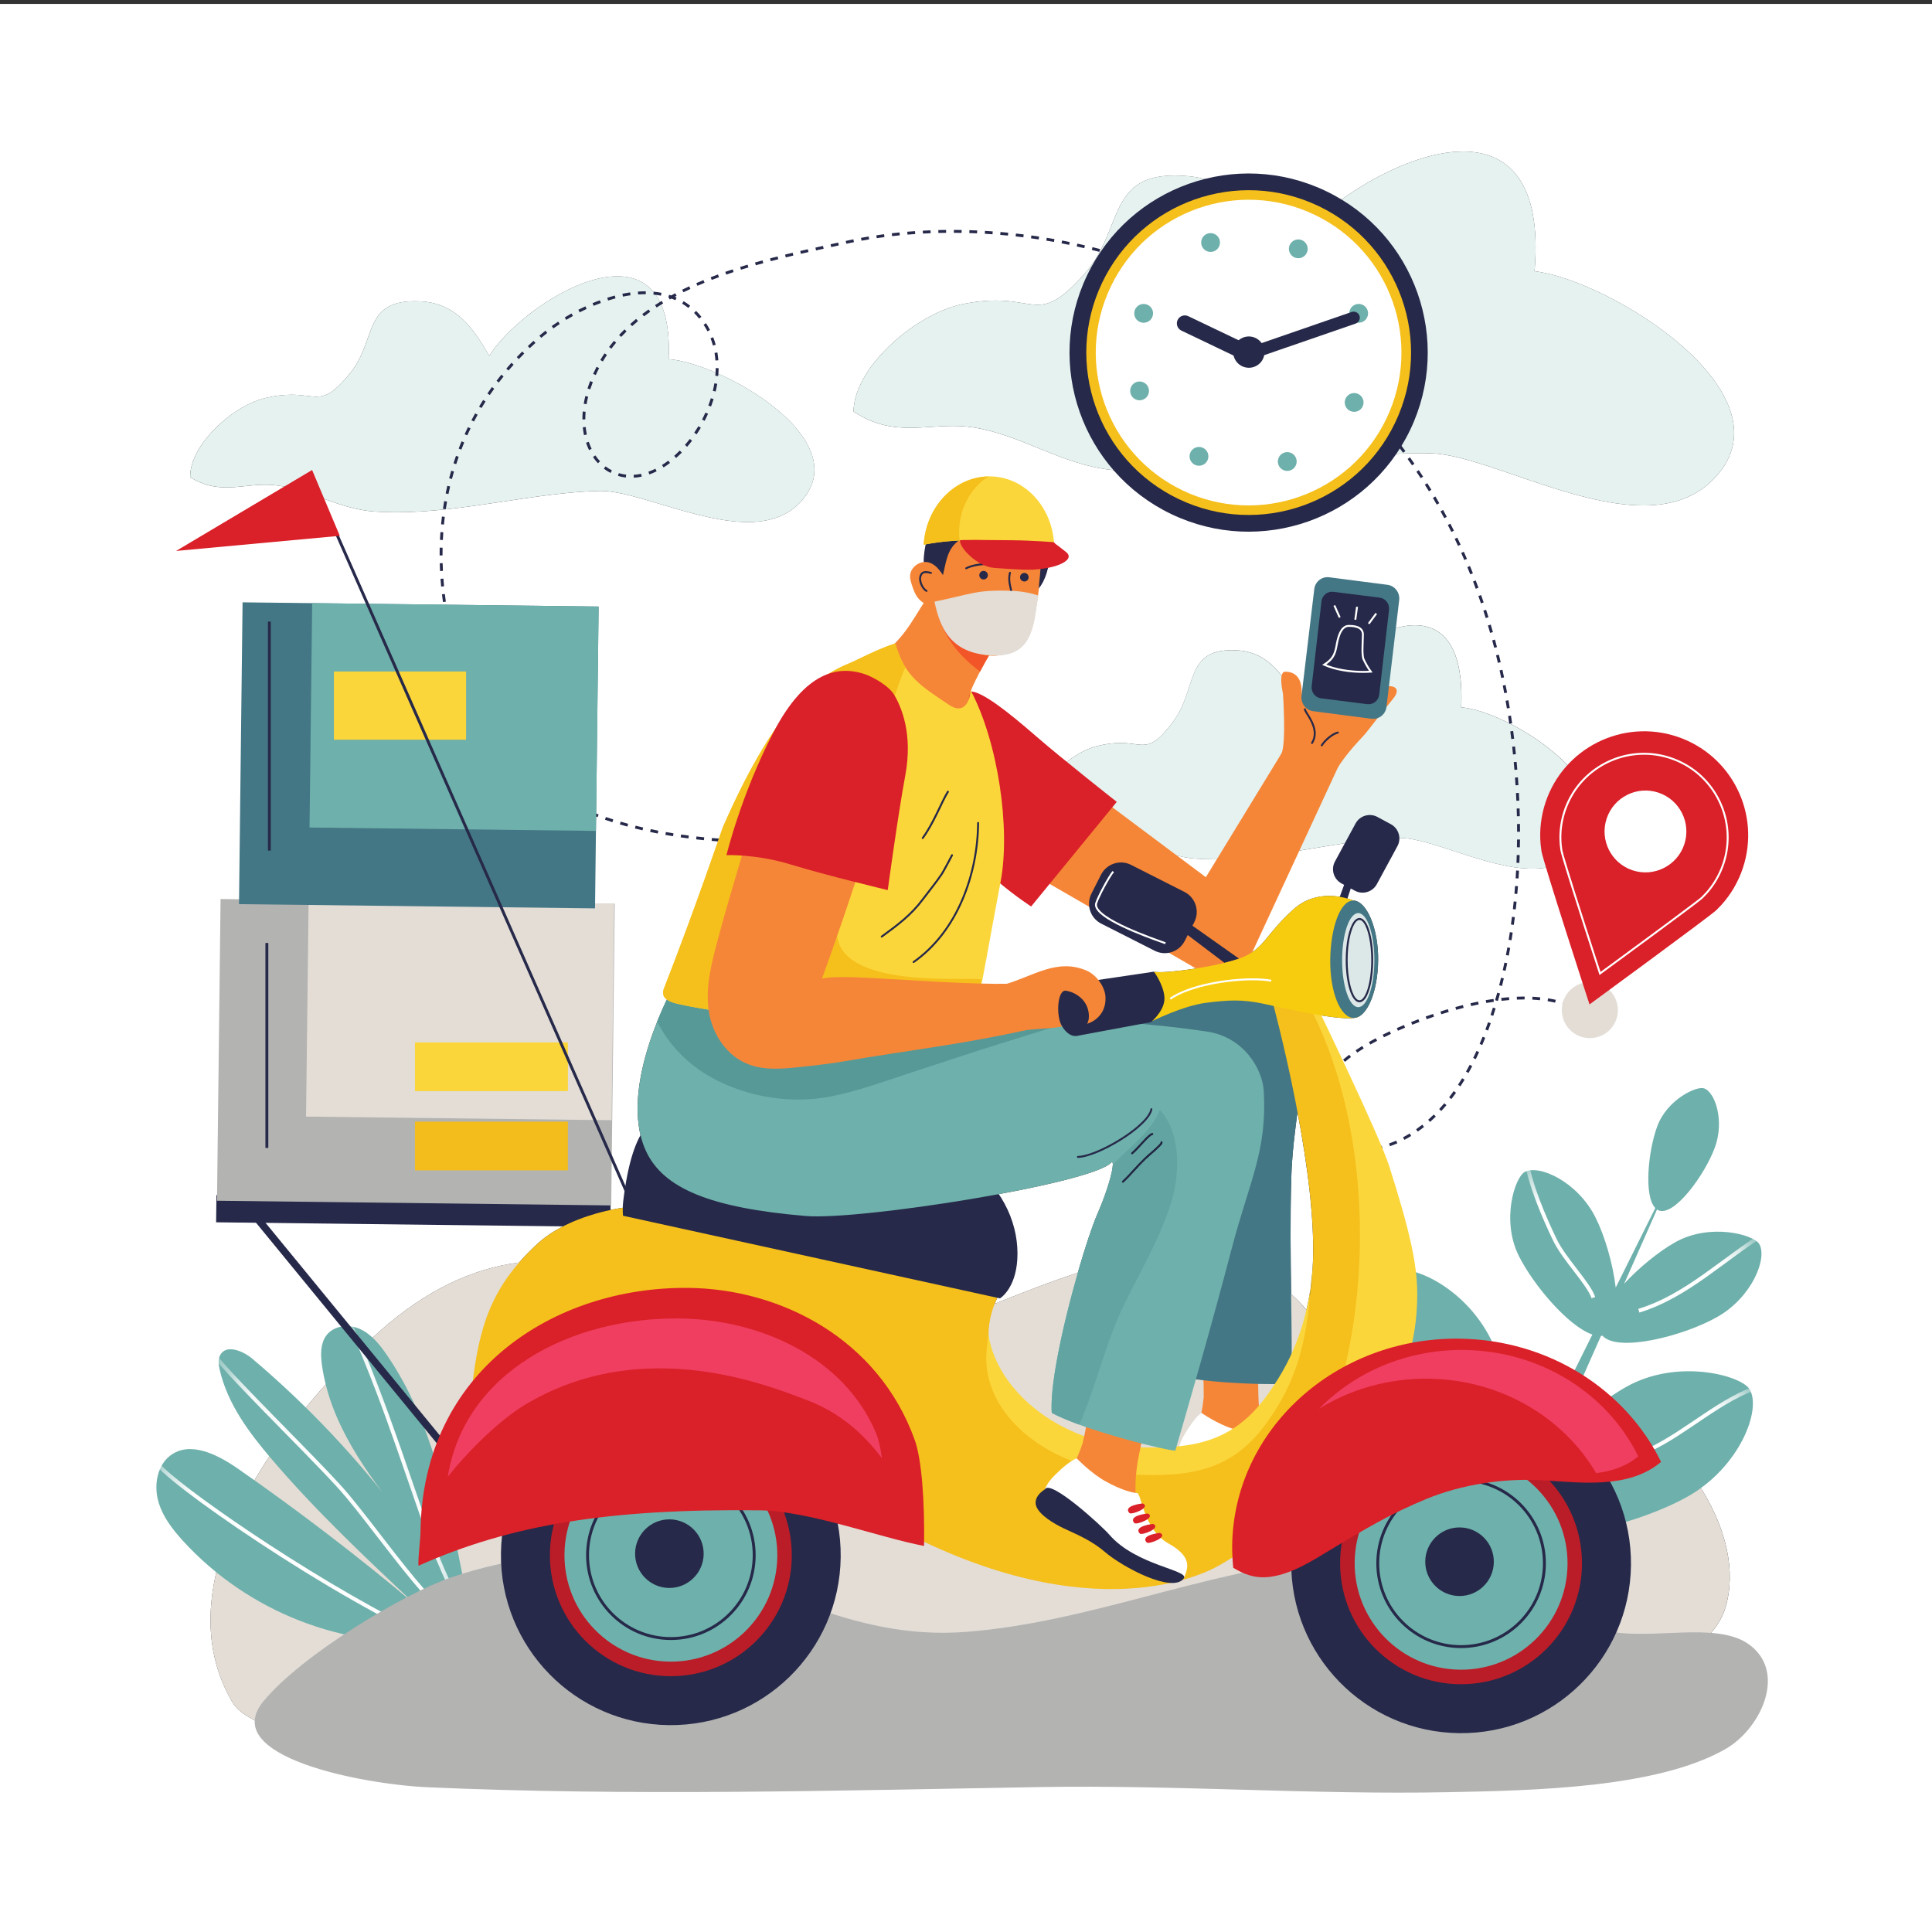 <svg width="65" height="65" viewBox="0 0 65 65" fill="none" xmlns="http://www.w3.org/2000/svg">
<rect x="0" y="0" width="65" height="65" fill="#333333" stroke="none"/>
<path d="M65 65H0V0.131H65V65ZM17.464 42.477C15.89 42.676 14.325 43.416 12.79 44.775C9.032 48.1 5.499 53.374 7.829 57.285C8.628 58.626 14.668 59.343 14.668 59.343C20.251 59.166 25.836 58.691 31.483 58.328C32.163 58.285 32.836 58.267 33.507 58.267C34.725 58.267 35.931 58.324 37.134 58.38C38.336 58.437 39.535 58.493 40.739 58.493C42.054 58.493 43.376 58.426 44.714 58.217C48.116 57.687 57.084 57.334 58.052 54.081C58.784 51.622 56.621 48.49 54.298 47.361C53.365 46.908 52.492 46.773 51.638 46.773C51.009 46.773 50.39 46.846 49.766 46.919C49.142 46.993 48.512 47.066 47.861 47.066C47.476 47.066 47.083 47.04 46.68 46.974C46.253 46.904 45.929 46.706 45.649 46.428C45.658 46.404 45.666 46.381 45.674 46.358C46.476 44.1 46.964 41.815 46.574 40.4C46.251 39.23 44.78 35.42 44.281 34.134C44.693 34.206 45.085 34.258 45.365 34.258C45.438 34.258 45.502 34.254 45.558 34.247C45.994 34.225 46.354 33.368 46.366 32.312C46.379 31.24 45.978 30.308 45.535 30.298C45.39 30.242 45.083 30.141 44.714 30.141C44.339 30.141 43.901 30.245 43.507 30.603C42.571 31.45 42.544 31.897 41.813 32.205C41.181 32.47 39.621 32.707 39.024 32.707C38.931 32.707 38.861 32.701 38.822 32.689C38.822 32.689 38.854 32.731 38.898 32.802C36.936 32.956 34.639 33.526 32.615 34.325C30.673 34.431 28.797 34.711 27.347 35.263C27.347 35.263 27.347 35.263 27.346 35.263C27.343 35.264 27.341 35.265 27.337 35.267C27.327 35.271 27.316 35.275 27.305 35.279C27.297 35.282 27.289 35.285 27.281 35.288C27.275 35.291 27.27 35.293 27.264 35.295C27.259 35.297 27.255 35.299 27.25 35.3C27.188 35.325 27.113 35.337 27.029 35.337C25.848 35.337 22.724 33.066 22.724 33.066C22.724 33.066 22.724 33.066 22.724 33.066C22.715 33.082 20.737 36.553 21.729 38.718C22.142 39.62 23.069 40.212 24.726 40.576C24.75 40.613 24.774 40.649 24.799 40.686C25.187 41.251 25.73 41.448 26.556 41.448C27.381 41.448 28.487 41.251 30 41.025C30.507 40.949 31.491 40.692 32.637 40.346C34.893 39.969 37.015 39.483 37.373 39.125C37.389 39.109 37.402 39.102 37.412 39.102C37.431 39.102 37.441 39.13 37.44 39.182C37.44 39.182 37.44 39.182 37.44 39.182C37.438 39.411 37.247 40.1 36.921 40.843C36.76 41.21 36.512 41.95 36.261 42.822C35.341 43.118 34.402 43.489 33.464 43.865C33.565 43.611 33.701 43.368 33.868 43.138C32.014 42.755 22.789 40.845 22.237 40.641C22.115 40.595 21.927 40.572 21.693 40.572C20.744 40.572 19.051 40.958 18.091 41.837C17.857 42.051 17.649 42.264 17.464 42.477ZM47.095 28.192C47.621 28.192 48.355 28.45 49.149 28.708C49.943 28.967 50.796 29.225 51.558 29.225C52.218 29.225 52.809 29.032 53.235 28.478C54.821 26.418 50.759 23.923 49.162 23.797C49.25 21.751 48.547 21.035 47.607 21.035C46.237 21.035 44.365 22.554 43.705 23.69C43.209 22.747 42.683 21.935 41.614 21.879C41.555 21.876 41.499 21.874 41.445 21.874C39.852 21.874 40.282 23.198 39.464 24.287C38.983 24.928 38.731 25.059 38.441 25.059C38.34 25.059 38.234 25.043 38.112 25.027C37.99 25.011 37.852 24.996 37.686 24.996C37.465 24.996 37.196 25.024 36.85 25.118C35.886 25.381 34.581 26.678 34.6 27.752C34.998 28.017 35.356 28.087 35.704 28.087C35.902 28.087 36.096 28.064 36.292 28.042C36.488 28.019 36.687 27.996 36.893 27.996C36.991 27.996 37.091 28.002 37.194 28.014C38.236 28.145 39.107 28.805 40.21 28.887C40.424 28.903 40.639 28.911 40.856 28.911C42.93 28.911 45.099 28.245 47.054 28.193C47.068 28.192 47.081 28.192 47.095 28.192ZM20.211 16.517C20.792 16.517 21.606 16.778 22.486 17.04C23.365 17.302 24.31 17.564 25.154 17.564C25.881 17.564 26.533 17.369 27.003 16.812C28.753 14.735 24.259 12.212 22.494 12.083C22.589 10.017 21.809 9.295 20.769 9.295C19.255 9.295 17.188 10.825 16.461 11.971C15.91 11.018 15.328 10.197 14.145 10.139C14.079 10.136 14.015 10.135 13.955 10.135C12.199 10.135 12.674 11.471 11.771 12.567C11.24 13.213 10.963 13.346 10.642 13.346C10.53 13.346 10.412 13.329 10.276 13.313C10.141 13.297 9.987 13.281 9.802 13.281C9.559 13.281 9.262 13.309 8.883 13.403C7.817 13.667 6.375 14.975 6.398 16.058C6.839 16.327 7.236 16.398 7.622 16.398C7.839 16.398 8.053 16.375 8.269 16.353C8.485 16.33 8.703 16.308 8.929 16.308C9.039 16.308 9.151 16.313 9.266 16.326C10.419 16.459 11.383 17.126 12.602 17.211C12.842 17.227 13.085 17.235 13.328 17.235C15.618 17.235 18.01 16.568 20.168 16.517C20.182 16.517 20.197 16.517 20.211 16.517ZM47.84 15.248C47.928 15.248 48.016 15.249 48.104 15.25C49.78 15.276 52.844 17.005 55.29 17.005C56.231 17.005 57.081 16.75 57.725 16.043C60.308 13.211 54.11 9.406 51.628 9.126C51.883 6.135 50.754 5.097 49.221 5.097C47.096 5.097 44.195 7.09 43.128 8.634C42.405 7.262 41.629 6.073 39.964 5.926C39.805 5.912 39.658 5.905 39.52 5.905C37.248 5.905 37.784 7.758 36.484 9.218C35.734 10.06 35.337 10.254 34.908 10.254C34.725 10.254 34.535 10.218 34.31 10.183C34.084 10.147 33.823 10.111 33.495 10.111C33.186 10.111 32.818 10.143 32.365 10.237C30.847 10.55 28.743 12.315 28.715 13.844C29.394 14.294 30.009 14.394 30.614 14.394C30.854 14.394 31.092 14.378 31.333 14.362C31.573 14.347 31.816 14.331 32.064 14.331C32.285 14.331 32.511 14.344 32.743 14.38C34.362 14.629 35.684 15.624 37.399 15.81C37.968 15.872 38.546 15.898 39.127 15.898C40.588 15.898 42.078 15.735 43.546 15.573C45.015 15.41 46.462 15.248 47.84 15.248ZM43.956 44.066C43.801 43.885 43.63 43.707 43.438 43.538C43.421 42.332 43.405 40.969 43.442 39.671C43.466 38.802 43.569 38.072 43.652 37.409C43.987 39.184 44.267 41.238 44.156 42.75C44.155 42.763 44.154 42.776 44.153 42.789C44.134 42.959 44.111 43.168 44.095 43.339C44.056 43.594 44.01 43.836 43.956 44.066ZM44.082 43.488C44.085 43.444 44.09 43.393 44.095 43.339C44.103 43.283 44.111 43.228 44.119 43.172C44.108 43.28 44.095 43.385 44.082 43.488Z" fill="white"/>
<path d="M51.556 29.226C50.794 29.226 49.941 28.967 49.147 28.709C48.353 28.451 47.619 28.193 47.093 28.193C47.08 28.193 47.066 28.193 47.052 28.193C45.097 28.246 42.928 28.911 40.854 28.911C40.638 28.911 40.422 28.904 40.209 28.888C39.105 28.805 38.234 28.145 37.192 28.015C37.09 28.002 36.99 27.997 36.891 27.997C36.685 27.997 36.487 28.02 36.29 28.043C36.094 28.065 35.9 28.088 35.702 28.088C35.354 28.088 34.996 28.018 34.598 27.753C34.58 26.679 35.884 25.382 36.849 25.119C37.194 25.025 37.464 24.996 37.684 24.996C37.85 24.996 37.988 25.012 38.11 25.028C38.232 25.044 38.338 25.06 38.439 25.06C38.73 25.06 38.981 24.928 39.462 24.288C40.28 23.199 39.85 21.875 41.443 21.875C41.497 21.875 41.553 21.877 41.612 21.88C42.681 21.936 43.207 22.748 43.704 23.691C44.363 22.555 46.235 21.036 47.605 21.036C48.545 21.036 49.248 21.752 49.16 23.797C50.758 23.924 54.819 26.419 53.233 28.478C52.807 29.032 52.216 29.226 51.556 29.226Z" fill="#E5F2F0"/>
<path d="M55.29 17.005C52.844 17.005 49.78 15.276 48.104 15.249C48.016 15.248 47.928 15.248 47.839 15.248C46.462 15.248 45.014 15.41 43.546 15.572C42.077 15.735 40.588 15.897 39.127 15.897C38.546 15.897 37.968 15.871 37.399 15.81C35.684 15.624 34.362 14.629 32.743 14.379C32.511 14.343 32.285 14.331 32.064 14.331C31.816 14.331 31.573 14.346 31.333 14.362C31.092 14.377 30.854 14.393 30.614 14.393C30.009 14.393 29.394 14.293 28.715 13.843C28.743 12.315 30.847 10.55 32.365 10.236C32.818 10.143 33.186 10.111 33.495 10.111C33.823 10.111 34.084 10.147 34.31 10.182C34.535 10.218 34.725 10.254 34.908 10.254C35.337 10.254 35.734 10.059 36.484 9.218C37.784 7.758 37.248 5.904 39.52 5.904C39.658 5.904 39.805 5.911 39.964 5.925C41.629 6.073 42.405 7.261 43.128 8.634C44.195 7.09 47.096 5.097 49.221 5.097C50.754 5.097 51.883 6.134 51.628 9.126C54.11 9.405 60.308 13.21 57.725 16.043C57.081 16.749 56.231 17.005 55.29 17.005Z" fill="#E5F2F0"/>
<path d="M25.155 17.564C24.311 17.564 23.366 17.302 22.486 17.04C21.607 16.778 20.793 16.516 20.212 16.516C20.197 16.516 20.183 16.516 20.169 16.516C18.01 16.567 15.618 17.234 13.329 17.234C13.085 17.234 12.843 17.227 12.603 17.21C11.384 17.126 10.419 16.458 9.266 16.326C9.152 16.312 9.04 16.307 8.93 16.307C8.704 16.307 8.485 16.33 8.27 16.352C8.054 16.375 7.84 16.397 7.623 16.397C7.237 16.397 6.84 16.326 6.399 16.058C6.376 14.974 7.817 13.666 8.884 13.402C9.263 13.308 9.56 13.28 9.803 13.28C9.988 13.28 10.142 13.296 10.277 13.312C10.413 13.329 10.53 13.345 10.643 13.345C10.964 13.345 11.241 13.212 11.772 12.566C12.675 11.47 12.2 10.134 13.956 10.134C14.016 10.134 14.08 10.136 14.146 10.139C15.329 10.197 15.911 11.017 16.462 11.97C17.189 10.824 19.255 9.294 20.769 9.294C21.81 9.294 22.59 10.017 22.495 12.083C24.26 12.211 28.754 14.734 27.004 16.811C26.534 17.369 25.882 17.564 25.155 17.564Z" fill="#E5F2F0"/>
<path d="M7.828 57.285C5.499 53.374 9.032 48.099 12.79 44.775C16.534 41.462 20.45 41.824 24.259 44.755C26.659 46.603 29.963 45.269 33.291 43.934C35.68 42.976 38.082 42.018 40.171 42.238C45.024 42.749 44.449 46.608 46.679 46.974C47.766 47.152 48.773 47.036 49.766 46.919C51.237 46.746 52.678 46.574 54.298 47.361C56.62 48.49 58.783 51.622 58.051 54.081C57.083 57.334 48.116 57.687 44.713 58.217C42.151 58.617 39.65 58.498 37.133 58.38C35.269 58.293 33.396 58.205 31.483 58.328C25.835 58.69 20.251 59.166 14.668 59.343C14.668 59.343 8.627 58.626 7.828 57.285Z" fill="#E3DDD6"/>
<path d="M14.721 55.191C11.584 55.495 8.337 54.227 6.162 51.847C5.797 51.447 5.451 51 5.315 50.467C5.178 49.933 5.3 49.296 5.728 48.971C6.392 48.466 7.315 48.933 8 49.409C10.059 50.841 12.056 52.37 13.982 53.99C12.307 52.417 10.629 50.84 9.133 49.083C8.379 48.199 7.653 47.23 7.391 46.08C7.355 45.922 7.329 45.748 7.401 45.603C7.594 45.212 8.166 45.44 8.495 45.718C10.358 47.293 12.05 49.089 13.528 51.058C12.316 49.539 11.106 47.884 10.832 45.931C10.785 45.595 10.775 45.224 10.965 44.95C11.211 44.595 11.723 44.537 12.109 44.712C12.495 44.886 12.778 45.239 13.022 45.596C14.513 47.776 15.065 50.482 15.582 53.102C15.663 53.511 15.744 53.938 15.646 54.343C15.548 54.748 15.217 55.143 14.721 55.191Z" fill="#6EB0AB"/>
<mask id="mask0_909_858" style="mask-type:luminance" maskUnits="userSpaceOnUse" x="5" y="44" width="11" height="12">
<path d="M14.719 55.188C11.582 55.492 8.335 54.224 6.16 51.844C5.795 51.445 5.449 50.997 5.313 50.464C5.176 49.93 5.298 49.293 5.726 48.968C6.39 48.463 7.313 48.93 7.998 49.406C10.057 50.838 12.054 52.367 13.98 53.987C12.305 52.414 10.627 50.837 9.131 49.08C8.377 48.196 7.651 47.227 7.389 46.078C7.353 45.919 7.327 45.745 7.399 45.6C7.592 45.209 8.164 45.438 8.493 45.715C10.356 47.29 12.048 49.086 13.526 51.055C12.314 49.537 11.104 47.881 10.83 45.928C10.783 45.592 10.773 45.221 10.963 44.947C11.209 44.592 11.722 44.534 12.107 44.709C12.493 44.883 12.776 45.236 13.021 45.593C14.511 47.773 15.063 50.479 15.58 53.1C15.661 53.508 15.742 53.935 15.644 54.34C15.546 54.745 15.216 55.14 14.719 55.188Z" fill="white"/>
</mask>
<g mask="url(#mask0_909_858)">
<path d="M5.268 49.31C5.36 49.431 5.555 49.61 5.84 49.843C6.835 50.655 8.902 52.086 11.047 53.364C12.12 54.002 13.212 54.602 14.199 55.067C15.186 55.532 16.068 55.861 16.728 55.957L16.752 55.83C16.644 55.804 16.535 55.781 16.431 55.754L16.398 55.879C16.506 55.908 16.616 55.931 16.722 55.956L16.737 55.893L16.746 55.829C16.02 55.724 14.981 55.314 13.827 54.744C12.096 53.888 10.104 52.673 8.482 51.589C7.672 51.047 6.954 50.538 6.408 50.123C6.135 49.916 5.905 49.732 5.728 49.581C5.552 49.429 5.428 49.307 5.371 49.232L5.268 49.31Z" fill="white"/>
<path d="M6.977 45.373C7.027 45.466 7.122 45.592 7.253 45.749C7.713 46.299 8.619 47.224 9.509 48.13C10.398 49.035 11.27 49.922 11.652 50.385C12.52 51.438 13.306 52.554 14.21 53.592C15.116 54.631 15.83 56.057 16.852 56.992L16.945 56.903C16.874 56.817 16.788 56.761 16.73 56.699L16.636 56.788C16.709 56.865 16.791 56.919 16.845 56.986L16.895 56.944L16.939 56.897C15.941 55.986 15.227 54.565 14.308 53.507C13.409 52.476 12.624 51.361 11.752 50.303C11.306 49.763 10.232 48.683 9.221 47.651C8.715 47.135 8.226 46.631 7.841 46.215C7.649 46.007 7.482 45.821 7.353 45.666C7.224 45.512 7.132 45.388 7.091 45.311L6.977 45.373Z" fill="white"/>
<path d="M11.377 43.836C12.607 46.35 13.446 49.069 14.388 51.719C15.108 53.745 16.429 55.895 17.189 57.688L17.309 57.637C16.542 55.831 15.223 53.683 14.51 51.676C13.569 49.029 12.73 46.306 11.493 43.779L11.377 43.836Z" fill="white"/>
</g>
<path d="M15.136 53.085C17.265 52.347 19.707 52.091 22.1 52.467C25.818 53.051 28.467 55.221 32.528 54.901C36.603 54.58 40.323 52.919 44.52 52.462C46.798 52.214 47.751 52.367 49.78 53.108C51.191 53.625 52.469 54.507 54.019 54.861C55.524 55.206 57.707 54.542 58.812 55.303C60.144 56.221 59.263 58.158 58.039 58.852C55.74 60.157 51.632 60.238 48.731 60.296C44.157 60.387 39.554 60.046 34.98 60.124C28.204 60.241 21.204 60.431 14.4 60.131C12.193 60.033 7.314 59.101 8.869 57.23C10.195 55.634 13.62 53.612 15.136 53.085Z" fill="#B3B3B2"/>
<path d="M58.863 46.74C58.581 46.272 56.427 45.689 54.709 46.662C53.914 47.111 52.951 47.888 52.201 48.696L53.863 44.944C53.88 44.942 53.898 44.941 53.914 44.939C54.428 45.514 56.647 44.949 57.774 44.308C58.948 43.645 59.472 42.324 59.187 41.852C58.995 41.532 57.526 41.135 56.354 41.798C55.811 42.105 55.153 42.638 54.642 43.191L55.749 40.69C55.768 40.703 55.788 40.718 55.808 40.725C56.343 40.923 57.358 39.517 57.692 38.613C58.028 37.709 57.704 36.743 57.33 36.616C57.078 36.531 56.09 36.991 55.756 37.894C55.449 38.725 55.3 40.245 55.691 40.643C55.346 41.339 54.889 42.252 54.359 43.319C54.264 42.513 53.991 41.585 53.681 40.964C53.079 39.759 51.785 39.168 51.299 39.429C50.969 39.604 50.497 41.051 51.1 42.255C51.594 43.242 52.771 44.627 53.574 44.899C52.843 46.367 52.026 48.009 51.193 49.687C51.296 48.373 50.776 46.291 50.156 45.052C49.271 43.285 47.376 42.417 46.664 42.799C46.181 43.057 45.488 45.178 46.373 46.945C47.24 48.675 49.54 51.242 50.615 50.85C50.381 51.32 50.148 51.79 49.916 52.258C50.117 52.336 50.319 52.411 50.517 52.492L51.086 51.21C51.746 52.145 55.101 51.299 56.792 50.343C58.511 49.37 59.281 47.433 58.863 46.74Z" fill="#6EB0AB"/>
<mask id="mask1_909_858" style="mask-type:luminance" maskUnits="userSpaceOnUse" x="45" y="36" width="15" height="17">
<path d="M58.869 46.739C58.586 46.271 56.433 45.688 54.714 46.661C53.92 47.11 52.957 47.887 52.207 48.695L53.869 44.943C53.886 44.941 53.904 44.94 53.919 44.938C54.434 45.513 56.652 44.948 57.78 44.307C58.953 43.645 59.478 42.323 59.193 41.851C59 41.531 57.532 41.134 56.359 41.797C55.816 42.104 55.158 42.637 54.647 43.19L55.755 40.689C55.774 40.702 55.793 40.717 55.814 40.724C56.349 40.922 57.364 39.516 57.698 38.612C58.034 37.708 57.71 36.742 57.336 36.615C57.084 36.53 56.096 36.99 55.762 37.893C55.454 38.724 55.306 40.244 55.697 40.642C55.351 41.338 54.895 42.252 54.365 43.318C54.269 42.512 53.997 41.584 53.687 40.963C53.084 39.758 51.791 39.167 51.305 39.428C50.975 39.603 50.503 41.05 51.106 42.254C51.6 43.241 52.777 44.626 53.58 44.898C52.849 46.366 52.032 48.008 51.199 49.686C51.302 48.371 50.782 46.29 50.161 45.051C49.277 43.284 47.382 42.416 46.669 42.798C46.187 43.056 45.494 45.177 46.379 46.944C47.246 48.674 49.546 51.241 50.621 50.849C50.387 51.319 50.154 51.789 49.922 52.257C50.123 52.335 50.324 52.41 50.523 52.491L51.092 51.209C51.752 52.144 55.107 51.298 56.798 50.342C58.517 49.369 59.287 47.432 58.869 46.739Z" fill="white"/>
</mask>
<g mask="url(#mask1_909_858)">
<path d="M46.716 42.67C46.662 42.709 46.628 42.768 46.607 42.836C46.587 42.904 46.578 42.984 46.578 43.074C46.578 43.309 46.637 43.619 46.728 43.965C47.003 45.003 47.575 46.36 47.806 46.823C48.509 48.232 49.709 49.204 50.424 50.491L50.538 50.428C49.804 49.113 48.607 48.144 47.922 46.765C47.772 46.464 47.467 45.759 47.2 45.02C47.067 44.651 46.944 44.273 46.854 43.932C46.764 43.592 46.708 43.288 46.708 43.074C46.708 42.992 46.716 42.924 46.731 42.874C46.747 42.823 46.768 42.792 46.792 42.775L46.716 42.67Z" fill="white"/>
<path d="M59.222 46.577C58.552 46.778 57.925 47.168 57.311 47.578C56.697 47.988 56.095 48.419 55.479 48.709C54.447 49.194 53.462 49.726 52.42 50.187L52.472 50.306C53.521 49.842 54.506 49.31 55.534 48.826C56.166 48.529 56.772 48.094 57.383 47.685C57.995 47.277 58.612 46.895 59.259 46.701L59.222 46.577Z" fill="white"/>
<path d="M51.277 39.004C51.426 39.904 51.875 40.952 52.253 41.74C52.419 42.082 52.704 42.449 52.967 42.792C53.23 43.133 53.471 43.454 53.546 43.679L53.669 43.638C53.58 43.375 53.333 43.056 53.07 42.713C52.806 42.37 52.526 42.007 52.37 41.683C51.994 40.901 51.549 39.858 51.405 38.983L51.277 39.004Z" fill="white"/>
<path d="M59.404 41.401C57.937 42.299 56.724 43.546 55.117 44.036L55.155 44.16C56.804 43.655 58.022 42.395 59.472 41.512L59.404 41.401Z" fill="white"/>
</g>
<path d="M25.773 28.274C25.687 28.273 25.6 28.273 25.513 28.271L25.511 28.369C25.599 28.37 25.687 28.371 25.773 28.371L25.773 28.274ZM25.252 28.266C25.166 28.264 25.079 28.261 24.991 28.258L24.988 28.355C25.076 28.359 25.163 28.361 25.25 28.364L25.252 28.266ZM24.731 28.247C24.645 28.243 24.558 28.238 24.471 28.233L24.465 28.33C24.553 28.335 24.64 28.34 24.726 28.344L24.731 28.247ZM24.211 28.215C24.125 28.209 24.038 28.202 23.951 28.194L23.943 28.291C24.03 28.299 24.117 28.306 24.204 28.312L24.211 28.215ZM23.692 28.17C23.606 28.161 23.519 28.152 23.433 28.142L23.422 28.239C23.509 28.249 23.596 28.258 23.682 28.267L23.692 28.17ZM23.174 28.111C23.088 28.1 23.002 28.088 22.916 28.076L22.902 28.172C22.989 28.184 23.075 28.196 23.162 28.207L23.174 28.111ZM22.66 28.037C22.574 28.023 22.489 28.009 22.403 27.994L22.386 28.09C22.472 28.105 22.558 28.119 22.644 28.133L22.66 28.037ZM22.148 27.947C22.062 27.931 21.977 27.914 21.893 27.896L21.873 27.991C21.958 28.009 22.044 28.026 22.129 28.043L22.148 27.947ZM21.638 27.84C21.554 27.821 21.469 27.801 21.385 27.78L21.362 27.874C21.447 27.895 21.532 27.916 21.617 27.935L21.638 27.84ZM21.133 27.715C21.049 27.692 20.966 27.669 20.882 27.644L20.855 27.738C20.939 27.762 21.023 27.786 21.108 27.809L21.133 27.715ZM20.633 27.569C20.55 27.543 20.467 27.516 20.385 27.488L20.354 27.58C20.437 27.608 20.52 27.635 20.604 27.662L20.633 27.569ZM20.14 27.401C20.058 27.371 19.977 27.34 19.896 27.309L19.86 27.399C19.942 27.431 20.024 27.462 20.106 27.493L20.14 27.401ZM19.655 27.21C19.575 27.176 19.495 27.141 19.416 27.105L19.376 27.193C19.456 27.23 19.536 27.265 19.617 27.299L19.655 27.21ZM19.181 26.993C19.103 26.955 19.026 26.915 18.949 26.875L18.904 26.96C18.981 27.002 19.059 27.041 19.138 27.08L19.181 26.993ZM18.721 26.749C18.646 26.706 18.572 26.662 18.498 26.616L18.447 26.699C18.521 26.745 18.597 26.79 18.673 26.834L18.721 26.749ZM18.279 26.476C18.207 26.428 18.136 26.379 18.066 26.328L18.009 26.407C18.08 26.458 18.152 26.508 18.225 26.557L18.279 26.476ZM17.858 26.173C17.79 26.12 17.723 26.066 17.657 26.01L17.594 26.084C17.661 26.141 17.729 26.196 17.798 26.25L17.858 26.173ZM17.462 25.839C17.399 25.781 17.336 25.722 17.275 25.661L17.207 25.73C17.269 25.792 17.332 25.852 17.396 25.911L17.462 25.839ZM17.096 25.475C17.038 25.412 16.981 25.347 16.925 25.281L16.851 25.344C16.907 25.411 16.965 25.477 17.025 25.541L17.096 25.475ZM16.763 25.08C16.71 25.012 16.659 24.942 16.61 24.872L16.53 24.927C16.581 25 16.632 25.07 16.686 25.139L16.763 25.08ZM16.466 24.657C16.421 24.584 16.376 24.51 16.333 24.435L16.249 24.483C16.292 24.56 16.338 24.635 16.384 24.709L16.466 24.657ZM16.21 24.208C16.171 24.131 16.133 24.054 16.097 23.975L16.009 24.015C16.045 24.095 16.084 24.174 16.123 24.252L16.21 24.208ZM15.992 23.737C15.958 23.657 15.924 23.577 15.891 23.497L15.801 23.534C15.835 23.614 15.868 23.695 15.903 23.775L15.992 23.737ZM15.795 23.255C15.763 23.174 15.732 23.093 15.703 23.012L15.611 23.045C15.641 23.127 15.672 23.209 15.704 23.29L15.795 23.255ZM15.615 22.767C15.586 22.684 15.558 22.602 15.531 22.52L15.439 22.55C15.466 22.633 15.494 22.716 15.523 22.799L15.615 22.767ZM15.453 22.272C15.427 22.189 15.402 22.106 15.379 22.022L15.285 22.049C15.309 22.133 15.334 22.217 15.36 22.3L15.453 22.272ZM15.309 21.771C15.287 21.688 15.265 21.604 15.245 21.52L15.15 21.543C15.171 21.627 15.193 21.712 15.215 21.797L15.309 21.771ZM15.185 21.266C15.166 21.181 15.148 21.096 15.131 21.012L15.036 21.031C15.053 21.116 15.071 21.202 15.091 21.287L15.185 21.266ZM15.082 20.756C15.066 20.671 15.052 20.585 15.038 20.5L14.942 20.515C14.956 20.601 14.971 20.687 14.986 20.774L15.082 20.756ZM15 20.242C14.988 20.156 14.977 20.07 14.967 19.984L14.87 19.996C14.88 20.082 14.891 20.169 14.903 20.256L15 20.242ZM14.939 19.726C14.931 19.639 14.924 19.553 14.918 19.467L14.821 19.474C14.827 19.561 14.834 19.648 14.842 19.735L14.939 19.726ZM14.902 19.207C14.898 19.12 14.894 19.034 14.892 18.947L14.795 18.95C14.797 19.037 14.8 19.124 14.805 19.212L14.902 19.207ZM14.888 18.687L14.888 18.658C14.888 18.581 14.889 18.504 14.891 18.427L14.793 18.425C14.792 18.503 14.791 18.581 14.791 18.658L14.791 18.688L14.888 18.687ZM14.899 18.167C14.903 18.081 14.908 17.994 14.915 17.908L14.818 17.901C14.811 17.988 14.806 18.075 14.802 18.163L14.899 18.167ZM14.936 17.648C14.944 17.562 14.954 17.476 14.964 17.39L14.868 17.378C14.857 17.465 14.848 17.552 14.839 17.639L14.936 17.648ZM14.999 17.132C15.012 17.047 15.025 16.961 15.04 16.876L14.944 16.859C14.929 16.945 14.915 17.032 14.903 17.118L14.999 17.132ZM15.088 16.621C15.106 16.536 15.124 16.451 15.143 16.367L15.049 16.345C15.029 16.43 15.011 16.516 14.993 16.601L15.088 16.621ZM15.205 16.115C15.227 16.031 15.25 15.947 15.274 15.864L15.181 15.837C15.156 15.921 15.133 16.006 15.111 16.09L15.205 16.115ZM15.35 15.616C15.376 15.534 15.404 15.452 15.432 15.37L15.341 15.338C15.312 15.42 15.284 15.503 15.257 15.586L15.35 15.616ZM15.522 15.127C15.553 15.046 15.585 14.966 15.618 14.886L15.528 14.848C15.495 14.929 15.462 15.01 15.431 15.092L15.522 15.127ZM15.721 14.648C15.757 14.569 15.793 14.491 15.831 14.413L15.743 14.371C15.705 14.45 15.668 14.529 15.632 14.608L15.721 14.648ZM15.947 14.182C15.987 14.106 16.028 14.03 16.07 13.954L15.986 13.907C15.943 13.983 15.901 14.06 15.861 14.137L15.947 14.182ZM16.2 13.729C16.244 13.655 16.29 13.582 16.336 13.508L16.254 13.456C16.207 13.53 16.161 13.605 16.117 13.679L16.2 13.729ZM16.479 13.291C16.527 13.22 16.577 13.149 16.628 13.079L16.549 13.022C16.497 13.093 16.447 13.165 16.398 13.237L16.479 13.291ZM16.782 12.87C16.834 12.802 16.888 12.733 16.942 12.666L16.867 12.605C16.812 12.673 16.758 12.742 16.705 12.811L16.782 12.87ZM17.108 12.466C17.164 12.401 17.221 12.336 17.28 12.271L17.207 12.206C17.149 12.271 17.091 12.337 17.034 12.403L17.108 12.466ZM17.456 12.081C17.516 12.018 17.576 11.956 17.638 11.895L17.569 11.826C17.507 11.888 17.446 11.95 17.386 12.014L17.456 12.081ZM17.824 11.714C17.887 11.655 17.951 11.596 18.015 11.538L17.95 11.466C17.885 11.524 17.821 11.584 17.758 11.644L17.824 11.714ZM18.211 11.367L18.228 11.352C18.287 11.303 18.348 11.253 18.411 11.203L18.352 11.126C18.287 11.177 18.225 11.228 18.165 11.278L18.148 11.293L18.211 11.367ZM18.619 11.048C18.688 10.998 18.759 10.949 18.832 10.901L18.779 10.82C18.704 10.869 18.632 10.919 18.562 10.969L18.619 11.048ZM19.051 10.762C19.124 10.717 19.199 10.673 19.275 10.631L19.227 10.546C19.151 10.589 19.075 10.633 19.001 10.679L19.051 10.762ZM19.503 10.508C19.58 10.469 19.658 10.431 19.736 10.394L19.695 10.306C19.616 10.343 19.537 10.382 19.459 10.421L19.503 10.508ZM19.973 10.289C20.053 10.256 20.134 10.224 20.214 10.194L20.181 10.103C20.098 10.133 20.017 10.166 19.936 10.2L19.973 10.289ZM20.459 10.11C20.542 10.084 20.625 10.06 20.708 10.038L20.683 9.944C20.598 9.966 20.514 9.991 20.43 10.017L20.459 10.11ZM20.959 9.979C21.044 9.961 21.129 9.946 21.213 9.935L21.2 9.838C21.113 9.85 21.026 9.866 20.939 9.883L20.959 9.979ZM21.469 9.907C21.549 9.901 21.629 9.898 21.707 9.898H21.727L21.727 9.801H21.707C21.626 9.801 21.544 9.804 21.462 9.81L21.469 9.907ZM21.983 9.911C22.069 9.919 22.153 9.931 22.236 9.947L22.255 9.852C22.169 9.835 22.081 9.822 21.992 9.814L21.983 9.911ZM22.484 10.009C22.566 10.035 22.645 10.064 22.723 10.099L22.763 10.01C22.681 9.974 22.598 9.943 22.513 9.917L22.484 10.009ZM22.95 10.216C23.022 10.259 23.092 10.307 23.16 10.361L23.22 10.284C23.148 10.228 23.075 10.178 23 10.133L22.95 10.216ZM23.351 10.529C23.41 10.588 23.467 10.651 23.522 10.719L23.598 10.658C23.541 10.587 23.481 10.521 23.419 10.46L23.351 10.529ZM23.672 10.926C23.72 10.998 23.762 11.072 23.801 11.147L23.887 11.103C23.848 11.025 23.803 10.948 23.754 10.873L23.672 10.926ZM23.905 11.381C23.936 11.461 23.962 11.542 23.985 11.624L24.079 11.599C24.055 11.513 24.028 11.429 23.996 11.346L23.905 11.381ZM24.04 11.874C24.054 11.959 24.064 12.043 24.071 12.129L24.168 12.121C24.161 12.033 24.151 11.945 24.136 11.858L24.04 11.874ZM24.079 12.385C24.079 12.471 24.074 12.556 24.067 12.642L24.163 12.651C24.171 12.563 24.176 12.474 24.177 12.386L24.079 12.385ZM24.034 12.897C24.02 12.982 24.003 13.066 23.983 13.15L24.078 13.172C24.098 13.086 24.116 13 24.13 12.913L24.034 12.897ZM23.915 13.398C23.89 13.48 23.862 13.562 23.831 13.643L23.922 13.677C23.954 13.594 23.982 13.511 24.008 13.427L23.915 13.398ZM23.733 13.881C23.698 13.96 23.66 14.037 23.621 14.114L23.707 14.159C23.748 14.081 23.786 14.001 23.822 13.921L23.733 13.881ZM23.495 14.34C23.451 14.414 23.405 14.487 23.357 14.558L23.438 14.612C23.487 14.54 23.534 14.465 23.579 14.389L23.495 14.34ZM23.207 14.768C23.154 14.837 23.1 14.904 23.044 14.968L23.118 15.032C23.175 14.966 23.23 14.897 23.284 14.827L23.207 14.768ZM22.869 15.158C22.808 15.22 22.746 15.279 22.683 15.335L22.747 15.408C22.812 15.35 22.876 15.29 22.939 15.226L22.869 15.158ZM22.483 15.498L22.467 15.51C22.402 15.559 22.337 15.604 22.272 15.644L22.324 15.727C22.391 15.684 22.458 15.639 22.525 15.588L22.542 15.576L22.483 15.498ZM22.049 15.77C21.97 15.809 21.892 15.842 21.814 15.87L21.847 15.962C21.928 15.933 22.01 15.898 22.092 15.857L22.049 15.77ZM21.57 15.941C21.485 15.959 21.401 15.97 21.319 15.975L21.325 16.072C21.412 16.067 21.5 16.055 21.59 16.036L21.57 15.941ZM21.067 15.969C20.982 15.96 20.899 15.943 20.82 15.919L20.792 16.012C20.877 16.038 20.965 16.056 21.056 16.066L21.067 15.969H21.067ZM20.587 15.825C20.512 15.787 20.441 15.742 20.374 15.691L20.315 15.768C20.386 15.823 20.462 15.871 20.542 15.912L20.587 15.825ZM20.188 15.52C20.131 15.459 20.079 15.393 20.031 15.322L19.95 15.376C20.001 15.451 20.056 15.522 20.116 15.586L20.188 15.52ZM19.905 15.101C19.869 15.027 19.837 14.948 19.809 14.865L19.717 14.896C19.746 14.982 19.779 15.065 19.817 15.143L19.905 15.101ZM19.743 14.619C19.726 14.537 19.713 14.453 19.705 14.366L19.608 14.376C19.617 14.466 19.63 14.554 19.648 14.639L19.743 14.619ZM19.692 14.11V14.102C19.692 14.021 19.695 13.938 19.702 13.854L19.605 13.845C19.598 13.932 19.594 14.018 19.594 14.102V14.111L19.692 14.11ZM19.735 13.599C19.749 13.516 19.766 13.432 19.788 13.347L19.693 13.324C19.672 13.411 19.653 13.497 19.639 13.583L19.735 13.599ZM19.858 13.099C19.885 13.017 19.914 12.936 19.945 12.856L19.854 12.821C19.822 12.902 19.793 12.985 19.766 13.069L19.858 13.099ZM20.044 12.618C20.079 12.539 20.117 12.462 20.157 12.386L20.07 12.341C20.03 12.419 19.991 12.498 19.955 12.578L20.044 12.618ZM20.282 12.161C20.326 12.086 20.372 12.014 20.419 11.943L20.339 11.888C20.29 11.961 20.243 12.035 20.198 12.111L20.282 12.161ZM20.569 11.732C20.621 11.663 20.674 11.595 20.73 11.529L20.655 11.467C20.599 11.534 20.544 11.603 20.491 11.673L20.569 11.732ZM20.9 11.335C20.958 11.272 21.018 11.21 21.079 11.15L21.011 11.081C20.949 11.142 20.888 11.205 20.828 11.269L20.9 11.335ZM21.268 10.973C21.332 10.915 21.397 10.859 21.464 10.804L21.402 10.729C21.334 10.785 21.268 10.842 21.203 10.9L21.268 10.973ZM21.667 10.643C21.736 10.591 21.805 10.54 21.876 10.49L21.82 10.411C21.749 10.461 21.678 10.513 21.608 10.566L21.667 10.643ZM22.091 10.345C22.163 10.298 22.237 10.252 22.311 10.207L22.261 10.124C22.185 10.169 22.111 10.216 22.038 10.263L22.091 10.345ZM22.535 10.076C22.61 10.034 22.686 9.992 22.763 9.952L22.718 9.866C22.64 9.906 22.563 9.948 22.487 9.991L22.535 10.076ZM22.994 9.833C23.072 9.795 23.149 9.758 23.228 9.722L23.187 9.633C23.108 9.67 23.029 9.708 22.951 9.746L22.994 9.833ZM23.465 9.615C23.544 9.581 23.624 9.547 23.704 9.514L23.667 9.424C23.586 9.457 23.506 9.491 23.426 9.526L23.465 9.615ZM23.945 9.418C24.026 9.386 24.107 9.356 24.189 9.326L24.155 9.234C24.073 9.264 23.991 9.295 23.91 9.327L23.945 9.418ZM24.434 9.238C24.516 9.209 24.599 9.182 24.681 9.154L24.651 9.062C24.568 9.089 24.485 9.117 24.402 9.146L24.434 9.238ZM24.93 9.074C25.013 9.048 25.096 9.023 25.179 8.998L25.151 8.905C25.067 8.93 24.984 8.955 24.901 8.981L24.93 9.074ZM25.429 8.925C25.513 8.901 25.596 8.877 25.68 8.855L25.654 8.761C25.57 8.784 25.486 8.807 25.402 8.831L25.429 8.925ZM25.932 8.787C26.016 8.765 26.101 8.743 26.184 8.722L26.16 8.628C26.076 8.649 25.992 8.671 25.907 8.693L25.932 8.787ZM26.437 8.659C26.523 8.639 26.607 8.618 26.691 8.598L26.669 8.504C26.584 8.524 26.5 8.544 26.414 8.565L26.437 8.659ZM26.945 8.539C27.031 8.52 27.116 8.5 27.2 8.481L27.178 8.386C27.094 8.405 27.009 8.425 26.924 8.444L26.945 8.539ZM27.455 8.425C27.541 8.406 27.626 8.387 27.71 8.369L27.689 8.274C27.605 8.292 27.52 8.31 27.434 8.33L27.455 8.425ZM27.965 8.313C28.051 8.294 28.137 8.276 28.22 8.257L28.2 8.162C28.116 8.181 28.031 8.199 27.944 8.218L27.965 8.313ZM28.475 8.201C28.559 8.182 28.644 8.165 28.73 8.147L28.71 8.052C28.624 8.069 28.539 8.087 28.454 8.106L28.475 8.201ZM28.985 8.098C29.07 8.082 29.155 8.068 29.241 8.053L29.225 7.957C29.139 7.971 29.053 7.987 28.967 8.002L28.985 8.098ZM29.498 8.013C29.583 8 29.669 7.988 29.756 7.977L29.743 7.88C29.656 7.892 29.57 7.904 29.484 7.917L29.498 8.013ZM30.014 7.945C30.099 7.935 30.186 7.926 30.272 7.917L30.263 7.82C30.176 7.829 30.089 7.838 30.003 7.848L30.014 7.945ZM30.532 7.893C30.618 7.886 30.704 7.88 30.791 7.874L30.784 7.777C30.697 7.783 30.61 7.789 30.523 7.796L30.532 7.893ZM31.051 7.858C31.137 7.853 31.224 7.849 31.311 7.846L31.307 7.749C31.219 7.752 31.132 7.756 31.046 7.761L31.051 7.858ZM31.571 7.838C31.657 7.835 31.744 7.834 31.831 7.833L31.83 7.736C31.742 7.737 31.655 7.738 31.568 7.74L31.571 7.838ZM32.092 7.832C32.178 7.833 32.265 7.833 32.352 7.835L32.354 7.738C32.266 7.736 32.179 7.735 32.092 7.735L32.092 7.832ZM32.612 7.841C32.699 7.844 32.785 7.847 32.872 7.851L32.877 7.754C32.789 7.75 32.702 7.747 32.615 7.744L32.612 7.841ZM33.133 7.865C33.219 7.87 33.306 7.875 33.392 7.882L33.399 7.785C33.312 7.778 33.225 7.773 33.138 7.768L33.133 7.865ZM33.652 7.902C33.738 7.909 33.825 7.918 33.911 7.926L33.921 7.829C33.834 7.821 33.747 7.813 33.66 7.805L33.652 7.902ZM34.17 7.953C34.256 7.963 34.343 7.973 34.429 7.984L34.441 7.887C34.354 7.877 34.268 7.866 34.181 7.857L34.17 7.953ZM34.687 8.018C34.773 8.03 34.859 8.042 34.945 8.055L34.959 7.959C34.873 7.946 34.787 7.933 34.7 7.922L34.687 8.018ZM35.202 8.096C35.288 8.11 35.373 8.125 35.459 8.14L35.476 8.044C35.39 8.029 35.304 8.014 35.218 8L35.202 8.096ZM35.715 8.187C35.8 8.204 35.885 8.221 35.97 8.238L35.99 8.143C35.904 8.125 35.819 8.108 35.733 8.092L35.715 8.187ZM36.225 8.292C36.31 8.31 36.395 8.329 36.479 8.349L36.501 8.254C36.416 8.235 36.331 8.216 36.246 8.197L36.225 8.292ZM36.733 8.41C36.817 8.43 36.901 8.452 36.985 8.473L37.01 8.379C36.925 8.357 36.84 8.336 36.756 8.315L36.733 8.41ZM37.237 8.54C37.32 8.563 37.404 8.587 37.487 8.611L37.514 8.517C37.431 8.493 37.346 8.469 37.262 8.446L37.237 8.54ZM37.737 8.684C37.82 8.709 37.903 8.735 37.986 8.761L38.015 8.668C37.932 8.642 37.849 8.616 37.765 8.591L37.737 8.684ZM38.234 8.841C38.316 8.868 38.399 8.896 38.481 8.924L38.513 8.832C38.43 8.803 38.347 8.776 38.264 8.748L38.234 8.841ZM38.726 9.01C38.808 9.04 38.889 9.07 38.971 9.1L39.005 9.009C38.923 8.978 38.841 8.948 38.759 8.919L38.726 9.01ZM39.214 9.193C39.295 9.225 39.376 9.257 39.456 9.289L39.493 9.199C39.412 9.166 39.331 9.134 39.249 9.102L39.214 9.193ZM39.697 9.389C39.777 9.422 39.856 9.456 39.936 9.491L39.975 9.402C39.895 9.367 39.815 9.333 39.734 9.299L39.697 9.389ZM40.174 9.597C40.253 9.633 40.332 9.669 40.41 9.706L40.452 9.618C40.373 9.581 40.294 9.544 40.214 9.508L40.174 9.597ZM40.645 9.818C40.723 9.856 40.801 9.895 40.879 9.934L40.922 9.847C40.844 9.807 40.766 9.769 40.688 9.731L40.645 9.818ZM41.111 10.052C41.187 10.092 41.264 10.133 41.34 10.174L41.387 10.088C41.31 10.047 41.233 10.006 41.155 9.966L41.111 10.052ZM41.569 10.299C41.645 10.341 41.72 10.384 41.795 10.427L41.844 10.343C41.768 10.299 41.692 10.256 41.616 10.214L41.569 10.299ZM42.02 10.559C42.095 10.603 42.169 10.648 42.243 10.693L42.294 10.61C42.219 10.565 42.145 10.52 42.07 10.475L42.02 10.559ZM42.464 10.831C42.537 10.877 42.61 10.924 42.683 10.972L42.736 10.89C42.663 10.842 42.59 10.795 42.516 10.749L42.464 10.831ZM42.9 11.116C42.972 11.164 43.043 11.213 43.115 11.262L43.17 11.183C43.098 11.133 43.026 11.084 42.954 11.035L42.9 11.116ZM43.327 11.413C43.398 11.463 43.468 11.514 43.538 11.566L43.596 11.488C43.525 11.436 43.455 11.384 43.384 11.334L43.327 11.413ZM43.746 11.722C43.815 11.775 43.883 11.828 43.952 11.881L44.012 11.805C43.943 11.751 43.874 11.698 43.805 11.645L43.746 11.722ZM44.155 12.044C44.222 12.098 44.289 12.153 44.356 12.209L44.419 12.134C44.351 12.078 44.284 12.023 44.216 11.968L44.155 12.044ZM44.555 12.377C44.62 12.434 44.686 12.491 44.751 12.548L44.815 12.476C44.75 12.418 44.684 12.36 44.618 12.303L44.555 12.377ZM44.944 12.723C45.008 12.781 45.072 12.84 45.135 12.899L45.202 12.829C45.138 12.769 45.074 12.709 45.01 12.651L44.944 12.723ZM45.323 13.079C45.385 13.139 45.447 13.2 45.509 13.262L45.578 13.193C45.516 13.131 45.453 13.07 45.391 13.009L45.323 13.079ZM45.691 13.447C45.752 13.509 45.812 13.572 45.871 13.635L45.942 13.569C45.882 13.505 45.822 13.442 45.761 13.379L45.691 13.447ZM46.048 13.826C46.107 13.89 46.165 13.954 46.222 14.019L46.295 13.955C46.237 13.889 46.179 13.825 46.12 13.76L46.048 13.826ZM46.394 14.215C46.45 14.281 46.506 14.347 46.562 14.414L46.637 14.351C46.581 14.284 46.524 14.218 46.467 14.152L46.394 14.215ZM46.727 14.615C46.782 14.682 46.836 14.75 46.889 14.818L46.966 14.758C46.912 14.69 46.858 14.621 46.803 14.554L46.727 14.615ZM47.048 15.024C47.101 15.093 47.153 15.163 47.205 15.233L47.283 15.175C47.231 15.104 47.178 15.035 47.126 14.965L47.048 15.024ZM47.357 15.443C47.408 15.514 47.458 15.585 47.507 15.656L47.587 15.601C47.537 15.529 47.487 15.457 47.437 15.387L47.357 15.443ZM47.654 15.871C47.702 15.943 47.75 16.015 47.797 16.088L47.879 16.035C47.831 15.962 47.783 15.889 47.734 15.817L47.654 15.871ZM47.937 16.308C47.983 16.381 48.029 16.454 48.074 16.529L48.157 16.478C48.112 16.403 48.066 16.329 48.02 16.256L47.937 16.308ZM48.208 16.752C48.252 16.827 48.295 16.902 48.338 16.977L48.423 16.929C48.38 16.853 48.336 16.778 48.292 16.703L48.208 16.752ZM48.465 17.204C48.507 17.28 48.549 17.356 48.59 17.433L48.675 17.387C48.634 17.31 48.593 17.233 48.551 17.157L48.465 17.204ZM48.71 17.664C48.75 17.741 48.789 17.818 48.828 17.896L48.915 17.853C48.876 17.774 48.836 17.697 48.797 17.619L48.71 17.664ZM48.942 18.13C48.979 18.208 49.016 18.286 49.053 18.365L49.141 18.324C49.104 18.245 49.067 18.166 49.029 18.088L48.942 18.13ZM49.16 18.602C49.196 18.681 49.23 18.761 49.265 18.841L49.354 18.802C49.32 18.722 49.285 18.642 49.249 18.563L49.16 18.602ZM49.366 19.081C49.399 19.16 49.432 19.241 49.464 19.322L49.554 19.286C49.522 19.204 49.489 19.124 49.456 19.043L49.366 19.081ZM49.559 19.564C49.589 19.645 49.62 19.726 49.65 19.808L49.741 19.774C49.711 19.692 49.681 19.61 49.649 19.529L49.559 19.564ZM49.738 20.053C49.767 20.134 49.796 20.216 49.824 20.299L49.916 20.267C49.888 20.185 49.859 20.102 49.83 20.02L49.738 20.053ZM49.906 20.546C49.932 20.628 49.959 20.711 49.985 20.794L50.078 20.765C50.052 20.681 50.025 20.598 49.998 20.516L49.906 20.546H49.906ZM50.06 21.043C50.085 21.126 50.109 21.209 50.133 21.293L50.227 21.266C50.203 21.182 50.178 21.098 50.154 21.015L50.06 21.043ZM50.203 21.544C50.225 21.627 50.248 21.711 50.27 21.795L50.364 21.771C50.342 21.686 50.32 21.602 50.297 21.518L50.203 21.544ZM50.333 22.048C50.354 22.132 50.374 22.216 50.394 22.301L50.489 22.279C50.469 22.194 50.449 22.109 50.428 22.025L50.333 22.048ZM50.452 22.555C50.471 22.64 50.489 22.724 50.507 22.81L50.602 22.79C50.584 22.704 50.566 22.619 50.547 22.534L50.452 22.555ZM50.559 23.065C50.576 23.149 50.592 23.235 50.608 23.32L50.704 23.303C50.688 23.217 50.671 23.131 50.654 23.046L50.559 23.065ZM50.654 23.577C50.669 23.662 50.684 23.747 50.698 23.834L50.794 23.818C50.78 23.731 50.765 23.645 50.75 23.56L50.654 23.577ZM50.739 24.091C50.752 24.176 50.765 24.262 50.777 24.348L50.873 24.335C50.861 24.248 50.848 24.162 50.835 24.076L50.739 24.091ZM50.812 24.606C50.824 24.692 50.835 24.778 50.845 24.865L50.942 24.853C50.931 24.766 50.92 24.68 50.909 24.594L50.812 24.606ZM50.876 25.123C50.885 25.209 50.894 25.296 50.903 25.383L51 25.373C50.991 25.286 50.982 25.199 50.972 25.113L50.876 25.123ZM50.928 25.642C50.936 25.728 50.944 25.814 50.951 25.901L51.048 25.893C51.041 25.806 51.033 25.719 51.025 25.633L50.928 25.642ZM50.971 26.161C50.977 26.247 50.983 26.334 50.989 26.421L51.086 26.415C51.08 26.328 51.074 26.241 51.068 26.154L50.971 26.161ZM51.004 26.681C51.008 26.768 51.013 26.854 51.017 26.941L51.114 26.937C51.11 26.85 51.106 26.763 51.101 26.676L51.004 26.681ZM51.027 27.202C51.03 27.289 51.033 27.375 51.035 27.462L51.132 27.46C51.13 27.373 51.127 27.285 51.124 27.198L51.027 27.202ZM51.04 27.723C51.041 27.809 51.041 27.896 51.041 27.983L51.139 27.983C51.139 27.896 51.138 27.809 51.137 27.721L51.04 27.723ZM51.04 28.244C51.04 28.331 51.038 28.418 51.036 28.505L51.134 28.507C51.136 28.42 51.137 28.332 51.138 28.245L51.041 28.244H51.04ZM51.03 28.766C51.027 28.853 51.024 28.94 51.02 29.027L51.117 29.031C51.121 28.944 51.124 28.857 51.127 28.769L51.03 28.766ZM51.007 29.288C51.003 29.375 50.998 29.462 50.992 29.549L51.089 29.555C51.094 29.468 51.1 29.381 51.105 29.293L51.007 29.288ZM50.973 29.808C50.967 29.895 50.959 29.982 50.952 30.068L51.048 30.077C51.056 29.99 51.063 29.903 51.07 29.816L50.973 29.808ZM50.927 30.328C50.918 30.414 50.909 30.5 50.899 30.587L50.996 30.597C51.006 30.511 51.015 30.424 51.024 30.337L50.927 30.328ZM50.868 30.845C50.858 30.932 50.846 31.018 50.834 31.103L50.931 31.117C50.943 31.031 50.954 30.944 50.965 30.857L50.868 30.845ZM50.797 31.361C50.784 31.447 50.771 31.533 50.757 31.619L50.853 31.634C50.867 31.549 50.88 31.462 50.893 31.376L50.797 31.361ZM50.713 31.875C50.697 31.961 50.681 32.046 50.665 32.131L50.761 32.15C50.777 32.064 50.793 31.979 50.808 31.892L50.713 31.875ZM50.614 32.387C50.596 32.472 50.578 32.557 50.559 32.641L50.654 32.662C50.673 32.578 50.691 32.492 50.709 32.406L50.614 32.387ZM50.501 32.895C50.48 32.98 50.46 33.064 50.438 33.148L50.533 33.172C50.554 33.087 50.575 33.003 50.595 32.917L50.501 32.895ZM50.372 33.399C50.349 33.483 50.325 33.567 50.301 33.65L50.395 33.677C50.419 33.594 50.443 33.51 50.466 33.425L50.372 33.399ZM50.227 33.899C50.2 33.982 50.174 34.065 50.147 34.147L50.239 34.177C50.267 34.095 50.293 34.012 50.319 33.928L50.227 33.899ZM50.063 34.393C50.034 34.475 50.004 34.557 49.974 34.637L50.065 34.672C50.095 34.59 50.125 34.508 50.155 34.425L50.063 34.393ZM49.88 34.88C49.847 34.961 49.814 35.041 49.78 35.12L49.869 35.158C49.904 35.078 49.937 34.998 49.97 34.916L49.88 34.88ZM49.675 35.357C49.639 35.437 49.601 35.515 49.564 35.592L49.651 35.635C49.689 35.557 49.727 35.478 49.763 35.398L49.675 35.357ZM49.446 35.824C49.406 35.901 49.364 35.977 49.322 36.052L49.407 36.099C49.45 36.024 49.492 35.947 49.532 35.869L49.446 35.824ZM49.191 36.276C49.146 36.35 49.1 36.424 49.053 36.495L49.135 36.548C49.182 36.476 49.229 36.402 49.275 36.326L49.191 36.276ZM48.907 36.709C48.857 36.781 48.805 36.85 48.753 36.918L48.83 36.977C48.883 36.908 48.935 36.838 48.987 36.766L48.907 36.709ZM48.591 37.119C48.534 37.185 48.477 37.25 48.419 37.312L48.49 37.379C48.55 37.315 48.608 37.249 48.665 37.182L48.591 37.119ZM48.238 37.497C48.176 37.558 48.112 37.617 48.049 37.673L48.113 37.746C48.178 37.689 48.242 37.629 48.306 37.567L48.238 37.497ZM47.85 37.839C47.781 37.893 47.712 37.944 47.643 37.993L47.699 38.072C47.77 38.023 47.84 37.97 47.91 37.915L47.85 37.839ZM47.428 38.135C47.353 38.181 47.278 38.224 47.204 38.263L47.249 38.349C47.326 38.309 47.402 38.265 47.478 38.218L47.428 38.135ZM46.972 38.376C46.892 38.411 46.812 38.443 46.733 38.47L46.765 38.562C46.847 38.534 46.929 38.501 47.012 38.465L46.972 38.376ZM46.487 38.545C46.403 38.566 46.319 38.583 46.237 38.596L46.251 38.692C46.337 38.679 46.424 38.661 46.512 38.639L46.487 38.545ZM45.983 38.619C45.963 38.619 45.943 38.62 45.923 38.62C45.857 38.62 45.792 38.616 45.729 38.609L45.718 38.706C45.785 38.713 45.854 38.717 45.923 38.717C45.944 38.717 45.965 38.717 45.986 38.716L45.983 38.619ZM45.48 38.562C45.398 38.54 45.319 38.51 45.245 38.474L45.202 38.562C45.282 38.6 45.367 38.632 45.454 38.656L45.48 38.562ZM45.031 38.343C44.966 38.292 44.904 38.235 44.849 38.171L44.775 38.235C44.835 38.304 44.901 38.365 44.972 38.42L45.031 38.343ZM44.703 37.966C44.662 37.896 44.625 37.82 44.594 37.738L44.503 37.773C44.536 37.86 44.575 37.94 44.619 38.015L44.703 37.966ZM44.52 37.495C44.502 37.418 44.488 37.337 44.478 37.251L44.477 37.243L44.38 37.255L44.381 37.263C44.392 37.352 44.407 37.436 44.425 37.517L44.52 37.495ZM44.472 36.992C44.479 36.909 44.494 36.827 44.517 36.745L44.423 36.719C44.399 36.807 44.383 36.895 44.375 36.984L44.472 36.992ZM44.606 36.51C44.641 36.436 44.683 36.362 44.732 36.289L44.651 36.235C44.6 36.312 44.555 36.389 44.518 36.468L44.606 36.51ZM44.885 36.086C44.939 36.023 44.997 35.96 45.06 35.898L44.992 35.829C44.927 35.893 44.867 35.958 44.811 36.023L44.885 36.086ZM45.25 35.725C45.314 35.671 45.381 35.617 45.452 35.564L45.394 35.486C45.321 35.54 45.252 35.595 45.187 35.651L45.25 35.725ZM45.663 35.414C45.733 35.367 45.805 35.32 45.88 35.274L45.829 35.191C45.753 35.238 45.679 35.285 45.608 35.334L45.663 35.414ZM46.103 35.142C46.177 35.1 46.253 35.058 46.331 35.017L46.285 34.931C46.206 34.972 46.13 35.015 46.055 35.057L46.103 35.142ZM46.562 34.898C46.638 34.86 46.716 34.823 46.796 34.785L46.755 34.697C46.675 34.735 46.596 34.773 46.519 34.811L46.562 34.898ZM47.033 34.678C47.111 34.643 47.191 34.609 47.272 34.575L47.234 34.485C47.153 34.519 47.072 34.554 46.994 34.589L47.033 34.678ZM47.513 34.476C47.591 34.444 47.672 34.413 47.755 34.381L47.72 34.29C47.636 34.322 47.555 34.354 47.476 34.386L47.513 34.476ZM47.999 34.291C48.079 34.262 48.161 34.233 48.245 34.205L48.214 34.113C48.129 34.141 48.047 34.17 47.966 34.199L47.999 34.291ZM48.492 34.123C48.574 34.097 48.657 34.072 48.74 34.047L48.713 33.953C48.628 33.979 48.544 34.005 48.462 34.031L48.492 34.123ZM48.991 33.975C49.074 33.952 49.157 33.93 49.242 33.909L49.218 33.814C49.133 33.836 49.048 33.858 48.965 33.881L48.991 33.975ZM49.495 33.848C49.579 33.829 49.664 33.81 49.749 33.793L49.729 33.698C49.644 33.715 49.558 33.734 49.473 33.753L49.495 33.848ZM50.004 33.745C50.09 33.73 50.175 33.717 50.26 33.704L50.247 33.608C50.16 33.62 50.074 33.634 49.987 33.649L50.004 33.745ZM50.518 33.671C50.604 33.661 50.69 33.653 50.776 33.646L50.769 33.549C50.681 33.556 50.594 33.564 50.507 33.574L50.518 33.671ZM51.035 33.63C51.119 33.627 51.203 33.625 51.285 33.625H51.294L51.294 33.528H51.285C51.201 33.528 51.116 33.53 51.031 33.533L51.035 33.63ZM51.553 33.632C51.639 33.636 51.725 33.642 51.81 33.651L51.82 33.554C51.733 33.545 51.646 33.538 51.557 33.534L51.553 33.632ZM52.067 33.684C52.152 33.697 52.237 33.714 52.32 33.733L52.342 33.638C52.256 33.618 52.17 33.602 52.082 33.588L52.067 33.684ZM52.569 33.799C52.651 33.824 52.732 33.853 52.811 33.884L52.847 33.794C52.765 33.761 52.682 33.732 52.597 33.706L52.569 33.799ZM53.045 33.99C53.121 34.028 53.196 34.07 53.268 34.116L53.32 34.034C53.245 33.986 53.168 33.943 53.089 33.903L53.045 33.99Z" fill="#262949"/>
<path d="M54.366 33.638C54.558 34.123 54.321 34.67 53.835 34.861C53.35 35.053 52.802 34.816 52.611 34.33C52.42 33.846 52.657 33.298 53.142 33.106C53.627 32.915 54.175 33.153 54.366 33.638Z" fill="#E3DDD6"/>
<path d="M54.054 27.539C54.294 26.818 55.073 26.427 55.794 26.667C56.515 26.907 56.906 27.687 56.666 28.408C56.426 29.13 55.645 29.52 54.924 29.28C54.203 29.04 53.814 28.26 54.054 27.539ZM51.997 26.997C51.842 27.466 51.791 27.944 51.832 28.406L51.861 28.637C51.914 28.984 53.477 33.793 53.477 33.793C53.477 33.793 57.527 30.828 57.743 30.622L57.925 30.434C58.234 30.089 58.48 29.675 58.636 29.206C59.246 27.373 58.255 25.393 56.422 24.783C54.589 24.173 52.608 25.163 51.997 26.997Z" fill="#DA2028"/>
<path d="M52.641 27.285L52.61 27.275C52.512 27.572 52.465 27.875 52.465 28.171C52.465 28.255 52.469 28.338 52.476 28.421V28.422L52.499 28.608V28.609C52.505 28.648 52.53 28.738 52.568 28.872C52.838 29.8 53.8 32.761 53.8 32.761L53.814 32.804L53.851 32.777C53.851 32.777 54.665 32.181 55.501 31.564C55.919 31.256 56.343 30.942 56.673 30.695C56.838 30.572 56.979 30.465 57.085 30.384C57.191 30.302 57.26 30.248 57.285 30.225L57.285 30.224L57.432 30.071L57.433 30.071C57.684 29.79 57.884 29.453 58.011 29.072C58.111 28.774 58.158 28.471 58.158 28.173C58.158 26.981 57.403 25.87 56.21 25.474C55.912 25.374 55.609 25.327 55.31 25.327C54.118 25.327 53.008 26.081 52.61 27.275L52.641 27.285L52.672 27.295C53.06 26.129 54.146 25.392 55.31 25.392C55.602 25.392 55.898 25.438 56.19 25.535C57.355 25.923 58.093 27.008 58.093 28.173C58.093 28.464 58.047 28.76 57.95 29.052C57.825 29.424 57.63 29.754 57.385 30.028L57.409 30.049L57.385 30.027L57.239 30.179L57.263 30.201L57.24 30.178C57.221 30.196 57.151 30.252 57.046 30.332C56.676 30.616 55.868 31.214 55.152 31.741C54.794 32.005 54.459 32.251 54.213 32.431C53.968 32.611 53.813 32.725 53.812 32.725L53.831 32.751L53.862 32.741C53.862 32.74 53.784 32.499 53.665 32.132C53.487 31.582 53.22 30.75 52.992 30.029C52.879 29.669 52.775 29.337 52.698 29.081C52.621 28.827 52.57 28.646 52.563 28.599L52.531 28.604L52.564 28.6L52.541 28.414L52.508 28.419L52.541 28.416C52.533 28.335 52.53 28.253 52.53 28.171C52.53 27.881 52.575 27.586 52.672 27.295L52.641 27.285Z" fill="white"/>
<path d="M44.608 6.428C47.61 7.863 48.879 11.46 47.444 14.462C46.008 17.464 42.41 18.733 39.409 17.297C36.407 15.862 35.138 12.265 36.574 9.263C38.009 6.261 41.606 4.992 44.608 6.428Z" fill="#262949"/>
<path d="M44.367 6.935C47.089 8.237 48.24 11.498 46.938 14.22C45.637 16.941 42.375 18.092 39.654 16.79C36.932 15.489 35.781 12.227 37.083 9.506C38.385 6.784 41.646 5.633 44.367 6.935Z" fill="#F5BF1C"/>
<path d="M44.226 7.224C46.788 8.449 47.871 11.519 46.646 14.081C45.421 16.642 42.351 17.726 39.789 16.5C37.228 15.275 36.144 12.206 37.37 9.644C38.595 7.083 41.664 5.999 44.226 7.224Z" fill="white"/>
<path d="M42.037 11.622C42.17 11.686 42.227 11.847 42.163 11.981C42.099 12.115 41.938 12.171 41.805 12.107L39.747 11.123C39.613 11.059 39.556 10.898 39.62 10.764C39.684 10.63 39.845 10.574 39.979 10.638L42.037 11.622Z" fill="#262949"/>
<path d="M40.475 15.068C40.633 15.143 40.699 15.332 40.624 15.49C40.548 15.647 40.359 15.714 40.202 15.639C40.044 15.564 39.977 15.374 40.053 15.216C40.128 15.059 40.317 14.992 40.475 15.068Z" fill="#6EB0AB"/>
<path d="M43.445 15.242C43.603 15.317 43.67 15.506 43.594 15.664C43.519 15.821 43.33 15.888 43.172 15.813C43.014 15.737 42.948 15.548 43.023 15.391C43.099 15.233 43.287 15.166 43.445 15.242Z" fill="#6EB0AB"/>
<path d="M43.816 8.086C43.974 8.162 44.041 8.351 43.965 8.508C43.89 8.666 43.701 8.733 43.543 8.657C43.386 8.582 43.319 8.393 43.394 8.235C43.47 8.078 43.659 8.011 43.816 8.086Z" fill="#6EB0AB"/>
<path d="M38.477 12.866C38.634 12.941 38.701 13.13 38.625 13.288C38.55 13.445 38.361 13.512 38.204 13.437C38.046 13.361 37.979 13.172 38.054 13.014C38.13 12.857 38.319 12.79 38.477 12.866Z" fill="#6EB0AB"/>
<path d="M45.695 13.254C45.853 13.33 45.92 13.519 45.844 13.676C45.769 13.834 45.58 13.901 45.423 13.825C45.264 13.75 45.198 13.561 45.273 13.403C45.349 13.246 45.538 13.179 45.695 13.254Z" fill="#6EB0AB"/>
<path d="M45.847 10.256C46.005 10.332 46.072 10.521 45.996 10.678C45.921 10.836 45.732 10.903 45.575 10.827C45.416 10.752 45.35 10.563 45.426 10.405C45.501 10.248 45.69 10.181 45.847 10.256Z" fill="#6EB0AB"/>
<path d="M38.613 10.257C38.771 10.332 38.838 10.521 38.762 10.679C38.687 10.837 38.498 10.904 38.34 10.828C38.182 10.753 38.116 10.564 38.191 10.406C38.267 10.248 38.455 10.182 38.613 10.257Z" fill="#6EB0AB"/>
<path d="M40.865 7.874C41.023 7.949 41.089 8.138 41.014 8.296C40.939 8.453 40.75 8.52 40.592 8.445C40.434 8.369 40.368 8.18 40.443 8.023C40.518 7.865 40.708 7.798 40.865 7.874Z" fill="#6EB0AB"/>
<path d="M45.475 10.496C45.583 10.459 45.701 10.516 45.738 10.623C45.775 10.731 45.718 10.849 45.61 10.886L42.084 12.104C41.977 12.141 41.859 12.084 41.822 11.976C41.785 11.868 41.842 11.751 41.95 11.714L45.475 10.496Z" fill="#262949"/>
<path d="M42.243 11.372C42.506 11.497 42.617 11.812 42.492 12.074C42.366 12.336 42.052 12.447 41.789 12.321C41.528 12.196 41.416 11.882 41.542 11.62C41.667 11.357 41.982 11.246 42.243 11.372Z" fill="#262949"/>
<path d="M20.535 41.279L7.271 41.123L7.282 40.208L20.545 40.364L20.535 41.279Z" fill="#262949"/>
<path d="M15.302 49.298L8.496 40.994L8.689 40.842L15.495 49.145L15.302 49.298Z" fill="#262949"/>
<path d="M20.563 40.555L7.301 40.398L7.421 30.247L20.683 30.404L20.563 40.555Z" fill="#B3B3B2"/>
<path d="M20.577 37.688L10.297 37.567L10.383 30.281L20.663 30.402L20.577 37.688Z" fill="#E3DDD6"/>
<path d="M20.019 30.561L8.041 30.419L8.161 20.265L20.139 20.406L20.019 30.561Z" fill="#447785"/>
<path d="M20.051 27.955L10.414 27.841L10.503 20.292L20.141 20.406L20.051 27.955Z" fill="#6EB0AB"/>
<path d="M15.681 24.887H11.234V22.592H15.681V24.887Z" fill="#FBD63A"/>
<path d="M19.106 39.375H13.961V37.736H19.106V39.375Z" fill="#F3BD1B"/>
<path d="M19.106 36.71H13.961V35.071H19.106V36.71Z" fill="#FBD63A"/>
<path d="M9.014 28.617H9.111V20.913H9.014V28.617Z" fill="#262949"/>
<path d="M8.93 38.621H9.027V31.725H8.93V38.621Z" fill="#262949"/>
<path d="M32.261 25.384C32.904 23.859 33.236 24.147 34.727 25.142L40.57 29.513L43.116 25.345L45.056 25.727L42.132 32.035C42.005 32.217 41.843 32.357 41.661 32.455C41.204 32.797 40.562 32.827 40.066 32.483L32.518 28.125C31.901 27.696 31.969 26.077 32.261 25.384Z" fill="#F68637"/>
<path d="M43.785 28.424L41.943 27.558C41.943 27.558 42.954 25.709 43.116 25.345C43.278 24.982 43.164 23.335 43.164 23.335C43.164 23.335 42.994 22.605 43.236 22.599C43.478 22.593 43.752 22.715 43.788 23.158C43.825 23.601 43.825 23.601 43.825 23.601L44.802 21.584C44.802 21.584 45.151 21.05 45.327 21.25C45.504 21.45 44.827 23.012 44.827 23.012C44.827 23.012 45.846 21.678 45.963 21.553C46.08 21.428 46.43 21.404 46.311 21.828C46.271 21.973 45.328 23.541 45.328 23.541C45.328 23.541 46.328 22.32 46.511 22.235C46.668 22.161 46.762 22.259 46.735 22.473C46.708 22.687 45.758 24.012 45.758 24.012C45.758 24.012 46.37 23.224 46.667 23.1C46.772 23.056 47.201 23.099 46.87 23.507C46.54 23.914 46.344 24.16 45.966 24.647C45.821 24.833 45.309 25.3 44.921 25.965C44.295 27.04 43.785 28.424 43.785 28.424Z" fill="#F68637"/>
<path d="M43.873 23.853L43.871 23.868C43.872 23.889 43.879 23.906 43.889 23.927C43.923 23.996 44.001 24.103 44.071 24.235C44.141 24.366 44.201 24.521 44.201 24.678C44.201 24.779 44.177 24.88 44.114 24.981C44.105 24.996 44.109 25.016 44.124 25.025C44.14 25.035 44.16 25.03 44.169 25.015C44.239 24.904 44.266 24.789 44.266 24.678C44.266 24.48 44.18 24.294 44.097 24.148C44.055 24.074 44.013 24.011 43.983 23.961C43.968 23.936 43.955 23.915 43.947 23.898C43.938 23.882 43.935 23.869 43.936 23.868H43.929L43.936 23.87L43.936 23.868H43.929L43.936 23.87C43.94 23.853 43.93 23.835 43.913 23.831C43.895 23.826 43.878 23.836 43.873 23.853Z" fill="#262949"/>
<path d="M44.495 25.095C44.55 25.009 44.639 24.912 44.737 24.834C44.834 24.755 44.939 24.695 45.018 24.679C45.035 24.675 45.046 24.658 45.042 24.64C45.039 24.622 45.022 24.611 45.004 24.615C44.907 24.636 44.798 24.701 44.696 24.783C44.594 24.866 44.5 24.966 44.441 25.061C44.431 25.076 44.436 25.096 44.451 25.105C44.466 25.115 44.486 25.11 44.495 25.095Z" fill="#262949"/>
<path d="M44.185 23.928C43.936 23.896 43.759 23.665 43.788 23.413L44.217 19.82C44.246 19.568 44.473 19.389 44.722 19.422L46.678 19.675C46.927 19.707 47.105 19.938 47.074 20.191L46.647 23.783C46.617 24.035 46.39 24.214 46.141 24.182L44.185 23.928Z" fill="#447785"/>
<path d="M44.445 23.494C44.248 23.47 44.106 23.287 44.13 23.085L44.46 20.229C44.483 20.029 44.663 19.886 44.861 19.911L46.417 20.107C46.614 20.132 46.756 20.316 46.733 20.516L46.402 23.372C46.379 23.573 46.199 23.715 46.001 23.691L44.445 23.494Z" fill="#262949"/>
<path d="M45.378 21.057V21.025C45.291 21.024 45.219 21.063 45.164 21.119C45.081 21.204 45.029 21.33 44.994 21.45C44.959 21.571 44.94 21.687 44.928 21.752C44.9 21.898 44.864 22.003 44.805 22.091C44.746 22.18 44.662 22.254 44.533 22.335L44.482 22.367L44.537 22.392C44.913 22.564 45.416 22.638 45.863 22.638C45.952 22.638 46.038 22.635 46.121 22.629L46.181 22.625L46.145 22.577C46.054 22.456 45.975 22.314 45.906 22.169C45.894 22.145 45.884 22.098 45.879 22.041C45.873 21.984 45.871 21.916 45.871 21.845C45.871 21.654 45.886 21.444 45.886 21.349C45.886 21.281 45.867 21.223 45.835 21.178C45.786 21.11 45.71 21.073 45.629 21.052C45.547 21.03 45.458 21.025 45.378 21.025V21.057V21.09C45.481 21.089 45.596 21.1 45.681 21.138C45.724 21.157 45.758 21.182 45.782 21.216C45.806 21.25 45.821 21.292 45.821 21.349C45.821 21.439 45.806 21.651 45.806 21.845C45.806 21.917 45.808 21.987 45.814 22.048C45.82 22.108 45.829 22.159 45.847 22.197C45.917 22.344 45.998 22.49 46.093 22.616L46.119 22.597L46.117 22.564C46.035 22.57 45.95 22.573 45.863 22.573C45.423 22.573 44.926 22.5 44.564 22.333L44.55 22.363L44.568 22.39C44.701 22.307 44.793 22.226 44.859 22.127C44.925 22.029 44.963 21.914 44.991 21.764C45.008 21.676 45.035 21.503 45.095 21.354C45.125 21.28 45.163 21.212 45.21 21.165C45.257 21.117 45.31 21.09 45.378 21.09V21.057Z" fill="white"/>
<path d="M44.863 20.383L45.043 20.788L45.103 20.762L44.923 20.357" fill="white"/>
<path d="M46.074 21.004L46.329 20.659L46.277 20.62L46.022 20.965" fill="white"/>
<path d="M45.629 20.854L45.689 20.419L45.624 20.41L45.565 20.845" fill="white"/>
<path d="M31.584 24.306C31.584 24.306 30.458 25.663 31.572 27.443C32.685 29.224 34.692 30.497 34.692 30.497L37.572 26.978C37.572 26.978 35.727 25.526 34.872 24.782C33.878 23.916 33.039 23.268 32.657 23.263C32.331 23.259 31.584 24.306 31.584 24.306Z" fill="#DA2028"/>
<path d="M43.807 50.062C43.371 49.718 42.981 49.298 42.724 48.794C42.434 48.227 42.356 47.583 42.337 46.949C42.316 46.27 42.333 45.59 42.341 44.911C42.349 44.223 42.36 43.534 42.373 42.844C42.377 42.669 42.38 42.495 42.385 42.32C42.387 42.279 42.337 42.236 42.299 42.245C41.805 42.354 41.312 42.465 40.82 42.578C40.617 42.624 40.357 42.642 40.205 42.809C40.086 42.942 40.072 43.136 40.091 43.307C40.115 43.526 40.177 43.741 40.219 43.959C40.267 44.211 40.309 44.464 40.344 44.719C40.416 45.223 40.462 45.73 40.484 46.239C40.495 46.497 40.498 46.755 40.497 47.012C40.487 47.105 40.475 47.197 40.462 47.291C40.433 47.477 40.4 47.663 40.36 47.847C40.279 48.024 40.179 48.194 40.1 48.361C40.019 48.536 39.948 48.724 39.947 48.921C39.947 49.124 40.036 49.319 40.183 49.45C40.514 49.75 41.015 49.716 41.415 49.847C41.859 49.993 42.223 50.317 42.601 50.586C42.954 50.836 44.286 50.903 44.282 50.65C44.279 50.374 43.992 50.209 43.807 50.062Z" fill="#F68637"/>
<path d="M39.707 49.11C39.707 49.11 39.49 48.86 39.865 48.239C40.238 47.618 40.424 47.536 40.424 47.536C40.424 47.536 40.964 47.915 41.488 48.073C42.013 48.233 42.397 48.25 42.546 48.219C42.694 48.189 42.99 49.359 43.89 49.637C44.779 49.911 44.661 50.343 44.612 50.671C44.563 50.998 39.707 49.11 39.707 49.11Z" fill="white"/>
<path d="M39.573 49.498C39.829 49.755 40.353 49.894 40.625 49.952C41.074 50.048 41.536 50.151 41.959 50.388C42.636 50.764 44.367 51.248 44.613 50.671C44.753 50.344 43.956 50.432 43.699 50.349C43.217 50.192 42.735 50.03 42.247 49.901C41.899 49.809 39.74 48.405 39.651 48.789C39.651 48.789 39.25 49.174 39.573 49.498Z" fill="#262949"/>
<path d="M42.45 48.931C42.529 48.989 43.104 48.582 42.795 48.517C42.795 48.517 42.183 48.735 42.45 48.931Z" fill="#F25527"/>
<path d="M42.677 49.224C42.756 49.281 43.331 48.874 43.023 48.809C43.023 48.809 42.409 49.026 42.677 49.224Z" fill="#F25527"/>
<path d="M42.921 49.528C42.999 49.586 43.575 49.177 43.266 49.112C43.266 49.112 42.654 49.331 42.921 49.528Z" fill="#F25527"/>
<path d="M43.201 49.768C43.279 49.825 43.854 49.419 43.545 49.353C43.545 49.353 42.933 49.57 43.201 49.768Z" fill="#F25527"/>
<path d="M39.317 46.231C40.54 46.581 43.339 46.606 43.438 46.536C43.51 45.233 43.367 42.319 43.442 39.67C43.51 37.27 44.173 35.934 43.38 34.119C42.151 31.307 33.102 33.296 29.187 36.121C28.82 36.386 27.949 35.991 27.041 35.596C25.989 35.139 24.886 34.682 24.453 35.249C24.409 35.306 23.117 38.234 24.799 40.685C25.574 41.814 26.971 41.477 30 41.025C31.716 40.767 38.865 38.445 39.375 37.589C39.504 37.372 39.514 38.294 39.321 39.365C39.116 40.497 38.897 44.792 39.317 46.231Z" fill="#447785"/>
<path d="M38.314 37.672C38.631 37.587 39.117 37.208 39.532 36.775C39.739 36.558 39.927 36.328 40.063 36.114C40.2 35.899 40.287 35.702 40.288 35.542L40.287 35.52C40.286 35.502 40.271 35.488 40.253 35.489C40.235 35.49 40.221 35.506 40.222 35.524L40.223 35.542C40.224 35.678 40.143 35.87 40.009 36.079C39.808 36.393 39.491 36.748 39.168 37.037C38.845 37.327 38.514 37.552 38.298 37.609C38.28 37.614 38.27 37.631 38.275 37.649C38.279 37.666 38.297 37.676 38.314 37.672Z" fill="#262949"/>
<path d="M39.994 37.133C40.067 37.037 40.163 36.85 40.255 36.682C40.301 36.597 40.346 36.518 40.386 36.459C40.405 36.429 40.423 36.404 40.439 36.387C40.454 36.37 40.468 36.36 40.471 36.359C40.488 36.354 40.497 36.335 40.491 36.318C40.485 36.301 40.466 36.292 40.449 36.298C40.426 36.307 40.409 36.323 40.39 36.344C40.326 36.417 40.246 36.564 40.164 36.714C40.082 36.864 40 37.018 39.942 37.093C39.931 37.108 39.934 37.128 39.948 37.139C39.962 37.15 39.983 37.147 39.994 37.133Z" fill="#262949"/>
<path d="M39.913 38.133C40.101 37.839 40.253 37.508 40.437 37.213C40.482 37.14 40.583 36.999 40.673 36.865C40.718 36.798 40.76 36.733 40.791 36.678C40.807 36.651 40.82 36.626 40.829 36.604C40.839 36.583 40.845 36.565 40.846 36.545L40.841 36.522L40.821 36.501C40.805 36.493 40.785 36.5 40.777 36.516C40.77 36.532 40.776 36.551 40.792 36.559L40.801 36.54L40.782 36.549L40.792 36.559L40.801 36.54L40.782 36.549L40.792 36.545H40.781L40.782 36.549L40.792 36.545H40.781C40.781 36.546 40.778 36.561 40.77 36.579C40.742 36.643 40.665 36.762 40.585 36.879C40.506 36.996 40.423 37.112 40.382 37.178C40.195 37.479 40.043 37.809 39.859 38.099C39.849 38.114 39.853 38.134 39.868 38.143C39.884 38.153 39.904 38.148 39.913 38.133Z" fill="#262949"/>
<path d="M10.924 17.172L21.301 40.728C21.311 40.752 21.34 40.764 21.365 40.753C21.389 40.742 21.401 40.713 21.39 40.689L11.013 17.132C11.002 17.108 10.974 17.096 10.949 17.107C10.924 17.118 10.913 17.147 10.924 17.172Z" fill="#262949"/>
<path d="M5.924 18.536L10.5 15.813L11.432 18.027L5.924 18.536Z" fill="#DA2028"/>
<path d="M18.092 41.837C19.288 40.741 21.623 40.412 22.237 40.641C22.79 40.845 32.015 42.755 33.869 43.138C33.486 43.665 33.265 44.264 33.258 44.901C33.232 47.061 35.646 48.841 38.648 48.877C40.214 48.895 41.542 48.68 42.638 47.197C43.455 46.092 43.999 44.886 44.157 42.75C44.398 39.472 42.798 33.646 42.798 33.646L44.114 33.706C44.114 33.706 46.184 38.985 46.575 40.4C46.965 41.815 46.476 44.1 45.675 46.358C44.874 48.617 43.517 51.308 40.954 52.701C40.004 53.219 35.82 54.868 28.956 50.722C25.378 48.562 16.231 51.101 16.231 51.101C16.231 51.101 15.519 49.804 15.886 46.638C16.113 44.699 16.488 43.304 18.092 41.837Z" fill="#F5BF1C"/>
<path d="M44.188 42.478C44.192 42.431 44.104 43.166 44.079 43.498C43.921 45.634 43.377 46.84 42.559 47.946C41.464 49.429 40.137 49.645 38.569 49.626C35.568 49.59 33.154 47.81 33.18 45.65C33.182 45.493 33.228 45.055 33.255 44.901C33.548 46.849 35.794 48.667 38.581 48.7C40.148 48.718 41.475 48.503 42.571 47.02C43.388 45.915 44.031 44.613 44.188 42.478Z" fill="#FBD63A"/>
<path d="M45.028 46.844C45.47 45.325 45.73 43.61 45.752 41.791C45.789 38.616 45.095 35.738 43.947 33.659C44.101 33.68 44.273 33.782 44.273 33.782C44.273 33.782 46.405 38.185 46.738 39.233C47.407 41.331 47.682 42.504 47.682 43.54C47.684 45.193 47.193 46.562 46.384 47.863L45.028 46.844Z" fill="#FBD63A"/>
<path d="M43.442 52.527C43.404 55.684 45.933 58.273 49.089 58.31C52.246 58.348 54.835 55.819 54.872 52.662C54.909 49.506 52.381 46.916 49.224 46.88C46.068 46.842 43.479 49.371 43.442 52.527Z" fill="#262949"/>
<path d="M53.224 52.595C53.224 54.842 51.403 56.664 49.155 56.664C46.908 56.664 45.086 54.842 45.086 52.595C45.086 50.347 46.908 48.525 49.155 48.525C51.403 48.525 53.224 50.347 53.224 52.595Z" fill="#BA1D28"/>
<path d="M45.576 52.553C45.553 54.53 47.138 56.152 49.115 56.175C51.092 56.199 52.715 54.615 52.738 52.638C52.761 50.66 51.176 49.038 49.199 49.014C47.223 48.991 45.6 50.575 45.576 52.553Z" fill="#6EB0AB"/>
<path d="M47.951 52.529C47.944 53.166 48.455 53.688 49.09 53.696C49.728 53.704 50.25 53.194 50.258 52.556C50.265 51.919 49.755 51.396 49.118 51.389C48.482 51.381 47.959 51.892 47.951 52.529Z" fill="#262949"/>
<path d="M51.96 52.595H51.911C51.911 53.356 51.603 54.045 51.105 54.543C50.606 55.042 49.918 55.35 49.157 55.35C48.396 55.35 47.708 55.042 47.209 54.543C46.71 54.045 46.402 53.356 46.402 52.595C46.402 51.835 46.71 51.146 47.209 50.648C47.708 50.149 48.396 49.841 49.157 49.841C49.918 49.841 50.606 50.149 51.105 50.648C51.603 51.146 51.911 51.835 51.911 52.595H51.96H52.009C52.009 51.02 50.732 49.743 49.157 49.743C47.582 49.743 46.305 51.02 46.305 52.595C46.305 54.171 47.582 55.447 49.157 55.447C50.732 55.447 52.009 54.171 52.009 52.595H51.96Z" fill="#262949"/>
<path d="M51.871 49.802C50.601 49.727 49.184 49.938 47.982 50.433C46.817 50.911 45.899 51.453 44.736 52.158C44.141 52.52 43.46 52.948 42.758 53.047C42.232 53.121 41.852 52.964 41.491 52.746C41.468 52.501 41.453 52.256 41.455 52.006C41.502 48.108 44.922 44.989 49.096 45.038C52.123 45.074 54.707 46.771 55.885 49.185C54.791 50.1 53.217 49.881 51.871 49.802Z" fill="#DA2028"/>
<path d="M48.057 46.385C46.697 46.369 45.43 46.744 44.377 47.398C45.585 46.165 47.325 45.396 49.257 45.418C51.87 45.449 54.1 46.915 55.117 48.998C54.706 49.34 54.217 49.499 53.7 49.562C52.605 47.695 50.498 46.414 48.057 46.385Z" fill="#F03E60"/>
<path d="M16.854 52.256C16.817 55.414 19.345 58.003 22.501 58.04C25.658 58.077 28.247 55.549 28.284 52.392C28.321 49.235 25.793 46.646 22.636 46.609C19.48 46.571 16.891 49.1 16.854 52.256Z" fill="#262949"/>
<path d="M26.639 52.325C26.639 54.572 24.817 56.394 22.569 56.394C20.322 56.394 18.5 54.572 18.5 52.325C18.5 50.077 20.322 48.255 22.569 48.255C24.817 48.255 26.639 50.077 26.639 52.325Z" fill="#BA1D28"/>
<path d="M18.991 52.282C18.967 54.258 20.552 55.88 22.529 55.904C24.506 55.927 26.128 54.343 26.152 52.366C26.175 50.389 24.59 48.766 22.613 48.743C20.637 48.72 19.014 50.304 18.991 52.282Z" fill="#6EB0AB"/>
<path d="M21.367 52.258C21.36 52.895 21.87 53.417 22.506 53.425C23.144 53.432 23.666 52.922 23.674 52.285C23.681 51.648 23.171 51.125 22.534 51.117C21.898 51.11 21.375 51.621 21.367 52.258Z" fill="#262949"/>
<path d="M25.374 52.324H25.325C25.325 53.085 25.017 53.773 24.518 54.272C24.02 54.77 23.331 55.078 22.571 55.078C21.81 55.078 21.122 54.77 20.623 54.272C20.124 53.773 19.816 53.085 19.816 52.324C19.816 51.563 20.124 50.875 20.623 50.376C21.122 49.877 21.81 49.569 22.571 49.569C23.331 49.569 24.02 49.877 24.518 50.376C25.017 50.875 25.325 51.563 25.325 52.324H25.374H25.423C25.422 50.749 24.146 49.472 22.571 49.472C20.996 49.472 19.719 50.749 19.719 52.324C19.719 53.899 20.996 55.176 22.571 55.176C24.146 55.176 25.422 53.899 25.423 52.324H25.374Z" fill="#262949"/>
<path d="M25.55 50.813C20.54 50.754 17.193 51.285 14.078 52.678C14.062 52.403 14.145 51.806 14.148 51.525C14.212 46.123 18.649 43.277 23.176 43.33C26.278 43.367 29.552 45.048 30.773 48.44C31.017 49.121 31.111 50.542 31.089 52.011C29.589 51.731 27.231 50.833 25.55 50.813Z" fill="#DA2028"/>
<path d="M17.661 47.264C21.628 44.877 25.87 46.623 27.145 47.104C28.245 47.519 29.04 48.224 29.672 49.061C29.627 48.721 29.564 48.435 29.481 48.234C28.416 45.662 25.562 44.386 22.858 44.358C19.207 44.321 15.627 46.166 15.065 49.685C15.654 48.931 16.75 47.812 17.661 47.264Z" fill="#F03E60"/>
<path d="M31.277 19.995C30.742 20.741 30.585 21.254 29.801 21.933C29.471 22.219 32.728 24.52 32.603 23.948C32.515 23.546 32.666 23.202 32.828 22.876C33.119 22.291 33.4 21.822 33.717 21.353C33.123 21.07 31.869 20.375 31.277 19.995Z" fill="#F68637"/>
<path d="M32.974 22.593C33.214 22.136 33.453 21.744 33.717 21.353C33.174 21.094 32.08 20.491 31.443 20.099C31.563 21.2 32.163 21.998 32.974 22.593Z" fill="#F25527"/>
<path d="M32.794 17.622C32.426 17.594 32.064 17.794 31.838 18.081C31.611 18.368 31.504 18.73 31.46 19.092C31.392 19.669 31.478 20.262 31.707 20.797C31.871 21.181 32.117 21.543 32.474 21.766C33.339 22.311 34.146 22.058 34.542 21.406C34.842 20.909 34.909 20.109 34.988 19.535C35.067 18.962 34.911 18.33 34.466 17.956C33.933 17.509 33.147 17.53 32.794 17.622Z" fill="#F68637"/>
<path d="M33.066 16.718C32.89 16.617 32.553 16.643 32.357 16.703C32.161 16.76 31.99 16.879 31.841 17.013C31.338 17.465 31.12 18.142 31.077 18.809C31.067 18.943 31.139 19.295 31.183 19.329C31.301 19.418 31.589 19.392 31.678 19.511C31.8 19.134 31.808 18.716 32.044 18.395C32.278 18.076 32.806 17.842 33.207 17.846C33.228 17.581 33.066 16.718 33.066 16.718Z" fill="#262949"/>
<path d="M33.025 16.699C33.098 17.079 33.183 17.46 33.204 17.846C33.731 17.741 34.324 17.986 34.688 18.371C35.125 18.836 34.995 19.147 34.946 19.801C35.357 19.314 35.658 17.892 34.505 16.994C34.139 16.707 33.514 16.532 33.061 16.695L33.025 16.699Z" fill="#262949"/>
<path d="M31.609 19.187C31.477 19.024 31.272 18.845 30.989 18.927C30.806 18.98 30.672 19.133 30.634 19.273C30.597 19.412 30.635 19.544 30.675 19.669C30.728 19.834 30.785 20 30.9 20.136C31.014 20.273 31.195 20.38 31.425 20.395C31.55 20.404 31.709 20.374 31.796 20.287C31.843 20.238 31.862 20.182 31.875 20.129C31.972 19.733 31.777 19.395 31.609 19.187Z" fill="#F68637"/>
<path d="M32.522 19.148C32.681 19.064 32.964 19.007 33.24 19.008H33.245C33.263 19.008 33.278 18.993 33.278 18.975C33.278 18.957 33.263 18.943 33.245 18.943H33.24C32.954 18.943 32.667 18.999 32.492 19.09C32.476 19.099 32.47 19.118 32.478 19.134C32.487 19.15 32.506 19.156 32.522 19.148Z" fill="#262949"/>
<path d="M34.04 19.021C34.133 19.009 34.214 19.003 34.286 19.003C34.473 19.004 34.592 19.046 34.709 19.16C34.722 19.173 34.742 19.173 34.755 19.16C34.768 19.148 34.767 19.127 34.755 19.114C34.628 18.988 34.483 18.937 34.286 18.938C34.21 18.938 34.127 18.945 34.032 18.957C34.014 18.959 34.002 18.976 34.004 18.993C34.006 19.011 34.023 19.024 34.04 19.021Z" fill="#262949"/>
<path d="M33.947 19.263C33.929 19.331 33.922 19.398 33.922 19.463C33.923 19.714 34.024 19.938 34.023 20.088C34.023 20.148 34.009 20.193 33.97 20.23C33.932 20.268 33.863 20.299 33.748 20.317C33.73 20.32 33.718 20.337 33.721 20.354C33.724 20.372 33.74 20.384 33.758 20.381C33.88 20.362 33.962 20.328 34.016 20.277C34.069 20.226 34.088 20.158 34.088 20.088C34.086 19.913 33.986 19.697 33.987 19.463C33.987 19.402 33.993 19.341 34.009 19.279C34.014 19.262 34.004 19.244 33.986 19.239C33.969 19.235 33.951 19.245 33.947 19.263Z" fill="#262949"/>
<path d="M33.392 20.266C33.431 20.297 33.481 20.323 33.537 20.342C33.554 20.348 33.572 20.339 33.578 20.322C33.584 20.305 33.575 20.286 33.558 20.28C33.508 20.264 33.465 20.24 33.431 20.215C33.417 20.203 33.397 20.206 33.386 20.22C33.375 20.235 33.377 20.255 33.392 20.266Z" fill="#262949"/>
<path d="M34.146 20.708C34.008 20.813 33.831 20.929 33.634 20.928C33.486 20.928 33.322 20.865 33.144 20.673C33.132 20.66 33.111 20.659 33.098 20.672C33.085 20.684 33.084 20.704 33.097 20.717C33.282 20.919 33.466 20.993 33.634 20.993C33.857 20.993 34.045 20.866 34.185 20.759C34.2 20.748 34.202 20.728 34.191 20.714C34.181 20.7 34.16 20.697 34.146 20.708Z" fill="#262949"/>
<path d="M33.225 19.406C33.195 19.48 33.112 19.515 33.038 19.485C32.964 19.457 32.928 19.372 32.958 19.299C32.987 19.224 33.071 19.188 33.145 19.218C33.219 19.247 33.255 19.331 33.225 19.406Z" fill="#262949"/>
<path d="M34.597 19.474C34.568 19.548 34.483 19.584 34.41 19.554C34.335 19.525 34.298 19.441 34.329 19.366C34.357 19.293 34.443 19.256 34.517 19.285C34.59 19.316 34.626 19.4 34.597 19.474Z" fill="#262949"/>
<path d="M33.282 18.181C34.091 18.216 34.84 18.339 35.466 18.52C35.501 17.192 34.575 16.082 33.377 16.029C32.178 15.976 31.159 17.001 31.076 18.327C31.716 18.201 32.473 18.145 33.282 18.181Z" fill="#FBD63A"/>
<path d="M32.276 17.712C32.337 16.984 32.721 16.369 33.255 16.031C32.11 16.05 31.155 17.047 31.076 18.327C31.689 18.207 32.096 18.194 32.285 18.184C32.267 18.031 32.262 17.873 32.276 17.712Z" fill="#F5BF1C"/>
<path d="M34.044 18.176C33.15 18.166 32.299 18.158 32.297 18.178C32.275 18.439 32.899 19.064 33.441 19.106C33.855 19.137 34.123 19.153 34.426 19.165C35.407 19.204 36.227 18.863 35.869 18.575C35.504 18.282 35.515 18.317 35.457 18.242C35.457 18.242 34.775 18.184 34.044 18.176Z" fill="#DA2028"/>
<path d="M34.938 20.039C34.792 20.728 34.853 22.018 33.597 22.05C31.905 22.094 31.606 20.998 31.439 20.242C32.717 19.98 32.855 19.831 34.065 19.88C34.587 19.901 34.938 20.039 34.938 20.039Z" fill="#E3DDD6"/>
<path d="M31.328 19.243C31.267 19.228 31.207 19.215 31.15 19.214C31.099 19.214 31.05 19.225 31.009 19.259C30.969 19.292 30.941 19.344 30.927 19.417C30.923 19.434 30.922 19.453 30.922 19.472C30.922 19.552 30.949 19.643 30.991 19.723C31.034 19.803 31.09 19.874 31.156 19.909C31.172 19.918 31.192 19.912 31.2 19.896C31.209 19.88 31.203 19.86 31.187 19.852C31.139 19.827 31.086 19.766 31.049 19.693C31.011 19.621 30.987 19.537 30.987 19.472C30.987 19.456 30.988 19.442 30.991 19.429C31.003 19.366 31.025 19.33 31.05 19.309C31.076 19.288 31.108 19.279 31.15 19.279C31.197 19.279 31.253 19.291 31.313 19.306C31.33 19.31 31.348 19.299 31.352 19.282C31.356 19.265 31.346 19.247 31.328 19.243Z" fill="#262949"/>
<path d="M27.034 38.163C23.927 38.582 21.61 35.136 20.967 40.418C20.948 40.58 20.947 40.741 20.96 40.902L33.643 43.682C33.643 43.682 34.163 43.376 34.226 42.376C34.361 40.203 32.31 37.453 27.034 38.163Z" fill="#262949"/>
<path d="M39.135 52.323C38.764 51.886 38.457 51.385 38.306 50.833C38.135 50.213 38.199 49.566 38.32 48.944C38.45 48.277 38.62 47.618 38.78 46.958C38.942 46.289 39.106 45.62 39.275 44.951C39.317 44.781 39.359 44.612 39.404 44.443C39.414 44.404 39.374 44.35 39.333 44.349C38.801 44.34 38.271 44.333 37.74 44.327C37.522 44.325 37.251 44.281 37.059 44.407C36.907 44.509 36.849 44.695 36.83 44.866C36.806 45.085 36.821 45.31 36.816 45.532C36.809 45.788 36.795 46.045 36.775 46.302C36.736 46.81 36.669 47.316 36.578 47.816C36.532 48.07 36.478 48.322 36.419 48.573C36.389 48.661 36.356 48.749 36.321 48.837C36.25 49.011 36.174 49.185 36.093 49.355C35.97 49.508 35.829 49.651 35.711 49.794C35.589 49.946 35.474 50.113 35.429 50.304C35.383 50.502 35.431 50.714 35.553 50.876C35.826 51.246 36.347 51.33 36.728 51.552C37.151 51.798 37.452 52.2 37.78 52.551C38.086 52.878 39.438 53.256 39.491 53.008C39.548 52.739 39.291 52.511 39.135 52.323Z" fill="#F68637"/>
<path d="M35.14 50.433C35.14 50.433 34.974 50.138 35.497 49.621C36.018 49.103 36.228 49.067 36.228 49.067C36.228 49.067 36.697 49.562 37.199 49.84C37.701 50.119 38.092 50.226 38.252 50.231C38.41 50.237 38.453 51.447 39.314 51.93C40.165 52.405 39.948 52.799 39.824 53.107C39.701 53.414 35.14 50.433 35.14 50.433Z" fill="white"/>
<path d="M34.916 50.779C35.122 51.09 35.628 51.349 35.894 51.469C36.334 51.668 36.784 51.877 37.166 52.208C37.776 52.733 39.444 53.611 39.825 53.107C40.041 52.822 38.216 52.675 37.317 51.627C37.071 51.341 35.332 49.753 35.156 50.107C35.156 50.107 34.658 50.388 34.916 50.779Z" fill="#262949"/>
<path d="M37.997 50.904C38.065 50.979 38.745 50.717 38.443 50.581C38.443 50.581 37.767 50.65 37.997 50.904Z" fill="#DA2028"/>
<path d="M38.165 51.242C38.233 51.316 38.914 51.055 38.612 50.919C38.612 50.919 37.934 50.986 38.165 51.242Z" fill="#DA2028"/>
<path d="M38.347 51.594C38.414 51.669 39.096 51.407 38.793 51.27C38.793 51.27 38.116 51.34 38.347 51.594Z" fill="#DA2028"/>
<path d="M38.579 51.895C38.647 51.969 39.327 51.708 39.025 51.572C39.025 51.572 38.349 51.64 38.579 51.895Z" fill="#DA2028"/>
<path d="M35.385 47.535C36.561 48.163 39.427 48.846 39.544 48.801C39.909 47.547 40.761 44.611 41.429 42.047C42.035 39.723 42.642 38.727 42.515 36.683C42.472 35.995 41.876 34.896 40.599 34.704C37.24 34.2 30.862 33.875 27.251 35.3C26.309 35.672 22.724 33.066 22.724 33.066C22.724 33.066 20.735 36.548 21.73 38.718C22.31 39.984 23.902 40.64 27.11 40.911C28.928 41.063 36.66 39.839 37.373 39.125C37.554 38.944 37.359 39.845 36.922 40.843C36.459 41.899 35.275 46.034 35.385 47.535Z" fill="#6EB0AB"/>
<path d="M36.266 38.956C36.612 38.948 37.205 38.687 37.732 38.357C37.995 38.192 38.24 38.009 38.426 37.83C38.613 37.651 38.742 37.478 38.769 37.322C38.772 37.304 38.761 37.288 38.743 37.285C38.725 37.282 38.709 37.294 38.706 37.311C38.685 37.441 38.564 37.61 38.382 37.783C38.108 38.045 37.7 38.321 37.299 38.531C36.899 38.742 36.503 38.887 36.264 38.891C36.246 38.892 36.232 38.906 36.232 38.924C36.233 38.942 36.248 38.956 36.266 38.956Z" fill="#262949"/>
<path d="M38.107 38.827C38.204 38.75 38.344 38.591 38.477 38.449C38.542 38.377 38.606 38.311 38.66 38.262C38.686 38.238 38.711 38.218 38.73 38.204C38.75 38.191 38.766 38.185 38.77 38.185C38.788 38.183 38.801 38.167 38.799 38.149C38.798 38.131 38.782 38.118 38.764 38.12C38.739 38.123 38.718 38.135 38.694 38.151C38.611 38.207 38.496 38.331 38.379 38.459C38.262 38.586 38.144 38.716 38.067 38.776C38.053 38.787 38.05 38.808 38.062 38.822C38.073 38.836 38.093 38.838 38.107 38.827Z" fill="#262949"/>
<path d="M37.801 39.781C38.059 39.539 38.288 39.252 38.544 39.007C38.607 38.945 38.748 38.827 38.872 38.716C38.934 38.66 38.992 38.605 39.036 38.56C39.057 38.537 39.075 38.516 39.089 38.497C39.102 38.478 39.112 38.463 39.114 38.439L39.097 38.403C39.083 38.392 39.062 38.395 39.051 38.409C39.04 38.423 39.043 38.443 39.057 38.455L39.069 38.439H39.049L39.057 38.455L39.069 38.439H39.049H39.058L39.049 38.437V38.439H39.058L39.049 38.437L39.048 38.439C39.044 38.452 39.014 38.491 38.971 38.534C38.84 38.667 38.594 38.868 38.499 38.96C38.239 39.209 38.01 39.496 37.756 39.734C37.743 39.746 37.743 39.767 37.755 39.78C37.767 39.793 37.788 39.794 37.801 39.781Z" fill="#262949"/>
<path d="M36.92 40.843C37.246 40.099 37.437 39.411 37.439 39.182C37.439 39.182 37.439 39.181 37.439 39.181C37.437 39.41 37.245 40.099 36.92 40.843Z" fill="#E5F2F0"/>
<path d="M36.31 47.931C35.955 47.801 35.633 47.667 35.386 47.535C35.381 47.469 35.379 47.398 35.379 47.322C35.379 45.677 36.48 41.852 36.923 40.843C37.249 40.1 37.44 39.411 37.442 39.182C38.002 38.588 38.726 38.082 39.026 37.343C39.792 38.195 39.644 39.611 39.441 40.324C39.065 41.648 38.316 42.833 37.737 44.071C37.154 45.317 36.867 46.676 36.31 47.931ZM39.05 38.443C39.043 38.458 39.014 38.494 38.974 38.534C38.843 38.667 38.597 38.869 38.502 38.96C38.243 39.21 38.013 39.496 37.76 39.734C37.746 39.747 37.746 39.767 37.758 39.78C37.764 39.787 37.773 39.791 37.782 39.791C37.79 39.791 37.798 39.788 37.804 39.782C38.062 39.539 38.291 39.253 38.547 39.007C38.611 38.946 38.751 38.828 38.875 38.716C38.937 38.66 38.995 38.606 39.039 38.56C39.061 38.537 39.079 38.516 39.092 38.498C39.105 38.478 39.116 38.464 39.117 38.44L39.1 38.404C39.094 38.399 39.087 38.397 39.08 38.397C39.07 38.397 39.061 38.401 39.054 38.41C39.047 38.419 39.045 38.432 39.05 38.443ZM38.771 38.119C38.77 38.119 38.769 38.119 38.768 38.119C38.743 38.122 38.722 38.133 38.698 38.15C38.615 38.206 38.5 38.33 38.383 38.457C38.266 38.584 38.147 38.715 38.071 38.775C38.057 38.786 38.054 38.806 38.066 38.821C38.072 38.828 38.081 38.833 38.091 38.833C38.098 38.833 38.105 38.831 38.111 38.826C38.208 38.749 38.348 38.59 38.48 38.447C38.546 38.376 38.61 38.31 38.663 38.261C38.69 38.236 38.714 38.217 38.734 38.203C38.754 38.19 38.77 38.184 38.774 38.184C38.792 38.182 38.805 38.166 38.803 38.148C38.802 38.131 38.788 38.119 38.771 38.119Z" fill="#61A4A1"/>
<path d="M38.087 38.834C38.078 38.834 38.068 38.83 38.062 38.822C38.05 38.807 38.053 38.787 38.067 38.776C38.144 38.716 38.262 38.586 38.379 38.459C38.496 38.331 38.611 38.207 38.694 38.151C38.718 38.135 38.739 38.123 38.764 38.12C38.765 38.12 38.766 38.12 38.767 38.12C38.784 38.12 38.798 38.133 38.799 38.149C38.801 38.167 38.788 38.183 38.77 38.185C38.766 38.185 38.75 38.191 38.73 38.204C38.711 38.218 38.686 38.238 38.66 38.262C38.606 38.311 38.542 38.377 38.477 38.449C38.344 38.591 38.204 38.75 38.107 38.827C38.101 38.832 38.094 38.834 38.087 38.834Z" fill="#222743"/>
<path d="M37.779 39.79C37.77 39.79 37.761 39.786 37.755 39.78C37.743 39.767 37.743 39.746 37.756 39.734C38.01 39.496 38.239 39.209 38.499 38.96C38.594 38.868 38.84 38.666 38.971 38.534C39.011 38.494 39.04 38.457 39.047 38.442C39.042 38.431 39.044 38.419 39.051 38.409C39.058 38.401 39.067 38.396 39.077 38.396C39.084 38.396 39.091 38.398 39.097 38.403L39.114 38.439C39.112 38.463 39.102 38.478 39.089 38.497C39.075 38.516 39.057 38.537 39.036 38.56C38.992 38.605 38.934 38.66 38.872 38.716C38.748 38.827 38.607 38.945 38.544 39.007C38.288 39.252 38.059 39.538 37.801 39.781C37.794 39.787 37.787 39.79 37.779 39.79Z" fill="#222743"/>
<path d="M27.265 35.296C27.271 35.294 27.276 35.292 27.282 35.289C27.276 35.291 27.27 35.294 27.265 35.296ZM27.306 35.28C27.317 35.276 27.328 35.272 27.338 35.267C27.328 35.272 27.317 35.276 27.306 35.28ZM27.347 35.264C27.348 35.264 27.348 35.264 27.348 35.264C27.348 35.264 27.347 35.264 27.347 35.264Z" fill="#C7E4DE"/>
<path d="M26.853 36.994C25.857 36.994 24.855 36.744 23.985 36.277C23.176 35.841 22.517 35.18 22.111 34.37C22.419 33.601 22.72 33.072 22.724 33.066C22.724 33.066 22.724 33.066 22.724 33.066C22.724 33.066 25.847 35.337 27.029 35.337C27.113 35.337 27.187 35.325 27.25 35.3C27.255 35.298 27.259 35.297 27.264 35.295C27.269 35.293 27.275 35.29 27.281 35.288C27.289 35.285 27.297 35.282 27.305 35.279C27.316 35.275 27.327 35.27 27.337 35.266C27.34 35.265 27.343 35.264 27.346 35.263C27.346 35.263 27.347 35.263 27.347 35.263C29.277 34.527 31.962 34.275 34.553 34.275C35.12 34.275 35.682 34.287 36.23 34.309C35.378 34.578 34.524 34.841 33.671 35.107C32.683 35.415 31.702 35.745 30.718 36.065C29.826 36.355 28.924 36.69 28.003 36.879C27.626 36.956 27.24 36.994 26.853 36.994Z" fill="#579997"/>
<path d="M31.939 23.721C30.932 23.05 30.431 22.738 30.119 21.646C29.548 21.826 28.809 22.219 28.597 22.305C27.704 22.67 26.241 23.434 24.316 27.839C24.316 27.839 23.375 30.605 22.328 33.282C22.311 33.33 22.305 33.383 22.311 33.433C22.332 33.633 22.582 33.723 22.79 33.77C25.418 34.369 29.605 34.381 32.298 34.739C32.816 34.808 32.875 33.835 33.666 29.652C34 27.89 33.584 24.967 32.657 23.227C32.593 23.849 32.278 23.948 31.939 23.721Z" fill="#FBD63A"/>
<path d="M29.684 31.537C30.217 31.146 30.665 30.821 31.069 30.282C31.279 30.001 31.517 29.713 31.712 29.423C31.747 29.371 31.833 29.214 31.911 29.067C31.95 28.994 31.987 28.924 32.015 28.872C32.028 28.846 32.04 28.825 32.047 28.809L32.056 28.792L32.059 28.787L32.06 28.786L32.06 28.785L32.061 28.783L32.062 28.781L32.063 28.771L32.054 28.748L32.031 28.738C32.015 28.74 32.013 28.745 32.01 28.746L32.004 28.753L32.002 28.757C31.998 28.763 31.985 28.788 31.96 28.836C31.951 28.852 31.958 28.872 31.974 28.88C31.989 28.888 32.009 28.882 32.017 28.866C32.032 28.838 32.043 28.818 32.049 28.805L32.057 28.791L32.059 28.788L32.059 28.787L32.038 28.775L32.059 28.788L32.059 28.787L32.038 28.775L32.059 28.788L32.032 28.772L32.057 28.789L32.059 28.788L32.032 28.772L32.057 28.789L32.031 28.771L32.056 28.792L32.057 28.789L32.031 28.771L32.056 28.792L32.031 28.771L32.052 28.796L32.056 28.792L32.031 28.771V28.803C32.047 28.802 32.049 28.797 32.052 28.796L32.031 28.771L32.008 28.794L32.031 28.803V28.771H31.998L32.008 28.794L32.031 28.771L32 28.761L31.998 28.771H32.031L32 28.761L32.029 28.77L32.001 28.757L32 28.761L32.029 28.77L32.001 28.757C31.998 28.765 31.72 29.295 31.658 29.387C31.466 29.673 31.228 29.96 31.017 30.243C30.62 30.773 30.179 31.094 29.646 31.484C29.632 31.495 29.628 31.515 29.639 31.53C29.65 31.544 29.67 31.547 29.684 31.537Z" fill="#262949"/>
<path d="M30.756 32.393C32.237 31.353 32.927 29.427 32.94 27.686C32.94 27.668 32.926 27.654 32.908 27.654C32.89 27.654 32.875 27.668 32.875 27.686C32.863 29.411 32.177 31.318 30.719 32.34C30.704 32.35 30.701 32.37 30.711 32.385C30.721 32.399 30.741 32.403 30.756 32.393Z" fill="#262949"/>
<path d="M31.07 28.214C31.45 27.694 31.706 26.997 31.92 26.652C31.929 26.637 31.924 26.617 31.909 26.608C31.894 26.598 31.874 26.603 31.864 26.618C31.645 26.973 31.39 27.665 31.018 28.176C31.007 28.191 31.011 28.211 31.025 28.221C31.04 28.232 31.06 28.229 31.07 28.214Z" fill="#262949"/>
<path d="M28.154 31.333C28.154 29.98 30.02 23.294 30.462 22.451C30.325 22.233 30.213 21.976 30.119 21.647C29.548 21.826 28.809 22.22 28.597 22.306C27.704 22.67 26.241 23.434 24.316 27.839C24.316 27.839 23.375 30.606 22.328 33.282C22.311 33.33 22.305 33.384 22.311 33.434C22.332 33.634 22.582 33.723 22.79 33.771C25.418 34.37 29.605 34.382 32.298 34.739C32.682 34.79 32.653 34.937 33.019 32.955C32.695 32.836 28.154 33.344 28.154 31.333Z" fill="#F5BF1C"/>
<path d="M39.86 31.655C39.672 32.026 39.218 32.175 38.848 31.987L37.052 31.076C36.68 30.889 36.532 30.435 36.721 30.063L37.042 29.429C37.23 29.059 37.683 28.91 38.054 29.098L39.85 30.008C40.221 30.196 40.37 30.65 40.182 31.021L39.86 31.655Z" fill="#262949"/>
<path d="M41.197 32.395L39.277 30.942L39.282 30.553L41.687 32.253L41.197 32.395Z" fill="#262949"/>
<path d="M45.584 29.967C45.849 30.11 46.179 30.011 46.322 29.747L47.015 28.468C47.158 28.204 47.06 27.874 46.795 27.73L46.343 27.486C46.08 27.343 45.749 27.441 45.606 27.705L44.913 28.984C44.77 29.248 44.869 29.579 45.133 29.722L45.584 29.967Z" fill="#262949"/>
<path d="M45.095 30.954L45.638 29.302L45.476 29.073L44.746 31.071L45.095 30.954Z" fill="#262949"/>
<path d="M38.675 32.714C38.698 32.705 38.721 32.704 38.745 32.703L38.821 32.689L38.82 32.706C39.064 32.751 39.25 33.103 39.245 33.533C39.239 33.993 38.841 34.418 38.576 34.415L36.231 34.851L35.9 33.123L38.675 32.714Z" fill="#262949"/>
<path d="M35.568 34.082C35.659 34.56 35.957 34.904 36.233 34.85C36.509 34.797 36.66 34.368 36.568 33.892C36.477 33.413 36.179 33.069 35.903 33.123C35.626 33.176 35.476 33.605 35.568 34.082Z" fill="#262949"/>
<path d="M45.623 30.336C45.623 30.336 44.443 29.754 43.507 30.603C42.571 31.451 42.544 31.897 41.813 32.205C41.083 32.512 39.109 32.781 38.822 32.689C38.822 32.689 39.146 33.121 39.176 33.549C39.206 33.981 38.756 34.358 38.756 34.358C38.756 34.358 39.789 33.842 40.562 33.74C41.334 33.639 41.797 33.623 42.478 33.763C43.159 33.904 45.347 34.437 45.723 34.197C45.94 34.059 45.623 30.336 45.623 30.336Z" fill="#F8CC0E"/>
<path d="M44.754 32.292C44.742 33.366 45.093 34.242 45.538 34.247C45.983 34.252 46.354 33.385 46.367 32.312C46.38 31.237 45.976 30.303 45.532 30.298C45.087 30.293 44.767 31.218 44.754 32.292Z" fill="#447785"/>
<path d="M45.697 33.885C45.397 33.885 45.154 33.176 45.154 32.302C45.154 31.428 45.397 30.72 45.697 30.72C45.996 30.72 46.239 31.428 46.239 32.302C46.239 33.176 45.996 33.885 45.697 33.885Z" fill="#DCE8E8"/>
<path d="M46.167 32.303H46.135C46.135 32.682 46.087 33.026 46.011 33.272C45.972 33.395 45.927 33.494 45.879 33.559C45.83 33.625 45.782 33.655 45.737 33.655C45.693 33.655 45.645 33.625 45.596 33.559C45.524 33.461 45.459 33.288 45.413 33.07C45.367 32.852 45.34 32.587 45.34 32.303C45.34 31.923 45.388 31.579 45.465 31.333C45.503 31.21 45.548 31.111 45.596 31.046C45.645 30.98 45.693 30.95 45.737 30.95C45.782 30.95 45.83 30.98 45.879 31.046C45.951 31.144 46.017 31.317 46.062 31.535C46.108 31.753 46.135 32.018 46.135 32.303H46.167H46.2C46.2 31.917 46.151 31.569 46.072 31.314C46.033 31.186 45.986 31.082 45.931 31.007C45.877 30.933 45.812 30.886 45.737 30.885C45.663 30.886 45.598 30.933 45.544 31.007C45.462 31.119 45.397 31.298 45.349 31.522C45.303 31.745 45.275 32.014 45.275 32.303C45.275 32.688 45.324 33.036 45.403 33.291C45.442 33.419 45.489 33.523 45.544 33.598C45.598 33.672 45.663 33.719 45.737 33.72C45.812 33.719 45.877 33.672 45.931 33.598C46.013 33.486 46.079 33.307 46.126 33.083C46.173 32.86 46.2 32.591 46.2 32.303H46.167Z" fill="#262949"/>
<path d="M34.009 33.097C32.658 33.124 30.77 32.98 29.236 32.899C27.8 32.824 27.652 32.931 27.652 32.931C27.652 32.931 29.804 27.076 30.003 25.064C29.942 24.499 29.769 23.262 29.415 23.165C28.569 22.934 27.912 23.213 27.218 23.718C26.505 24.236 25.89 25.895 25.541 26.71C25.511 26.826 25.481 26.938 25.452 27.047C24.989 28.785 24.607 29.899 24.144 31.634C23.941 32.4 23.735 33.186 23.838 33.969C23.943 34.751 24.427 35.543 25.231 35.826C25.771 36.016 26.372 35.957 26.946 35.895C27.436 35.843 27.928 35.788 28.412 35.705C30.485 35.345 32.265 35.154 34.518 34.658C34.419 34.288 34.109 33.417 34.009 33.097Z" fill="#F68637"/>
<path d="M36.568 32.66C35.563 32.221 34.757 32.85 33.797 33.121L33.796 33.199C33.703 33.411 33.923 33.843 34.004 34.066C34.133 34.426 34.084 34.714 34.518 34.658C34.971 34.6 35.269 34.616 35.729 34.54C35.518 34.173 35.574 33.29 35.861 33.331C36.131 33.371 36.399 33.542 36.534 33.785C36.644 33.985 36.674 34.28 36.574 34.444C36.949 34.325 37.222 33.998 37.192 33.528C37.17 33.191 36.884 32.798 36.568 32.66Z" fill="#F68637"/>
<path d="M29.053 22.667C28.216 22.407 27.109 22.554 26.024 24.634C24.939 26.714 24.441 28.771 24.441 28.771C24.441 28.771 25.436 28.726 26.611 29.087C27.787 29.449 29.867 29.946 29.867 29.946C29.867 29.946 30.221 27.348 30.455 26.103C30.726 24.656 30.305 23.761 30.093 23.39C29.912 23.074 29.355 22.761 29.053 22.667Z" fill="#DA2028"/>
<path d="M37.429 29.303C37.354 29.391 37.226 29.606 37.107 29.828C36.988 30.05 36.88 30.275 36.848 30.384C36.843 30.403 36.84 30.423 36.84 30.442C36.84 30.515 36.876 30.586 36.934 30.655C37.137 30.895 37.626 31.141 38.105 31.346C38.584 31.551 39.051 31.711 39.199 31.765L39.221 31.704C39.05 31.642 38.467 31.442 37.927 31.197C37.657 31.074 37.398 30.94 37.208 30.808C37.114 30.742 37.036 30.676 36.984 30.613C36.931 30.551 36.904 30.492 36.905 30.442C36.905 30.429 36.907 30.416 36.91 30.402C36.938 30.305 37.046 30.078 37.164 29.858C37.281 29.639 37.411 29.423 37.478 29.345L37.429 29.303Z" fill="white"/>
<path d="M39.388 33.629C40.037 33.187 41.29 32.98 42.152 32.98C42.394 32.98 42.606 32.997 42.764 33.028L42.776 32.964C42.612 32.932 42.397 32.916 42.152 32.916C41.279 32.916 40.024 33.12 39.352 33.575L39.388 33.629" fill="white"/>
</svg>
